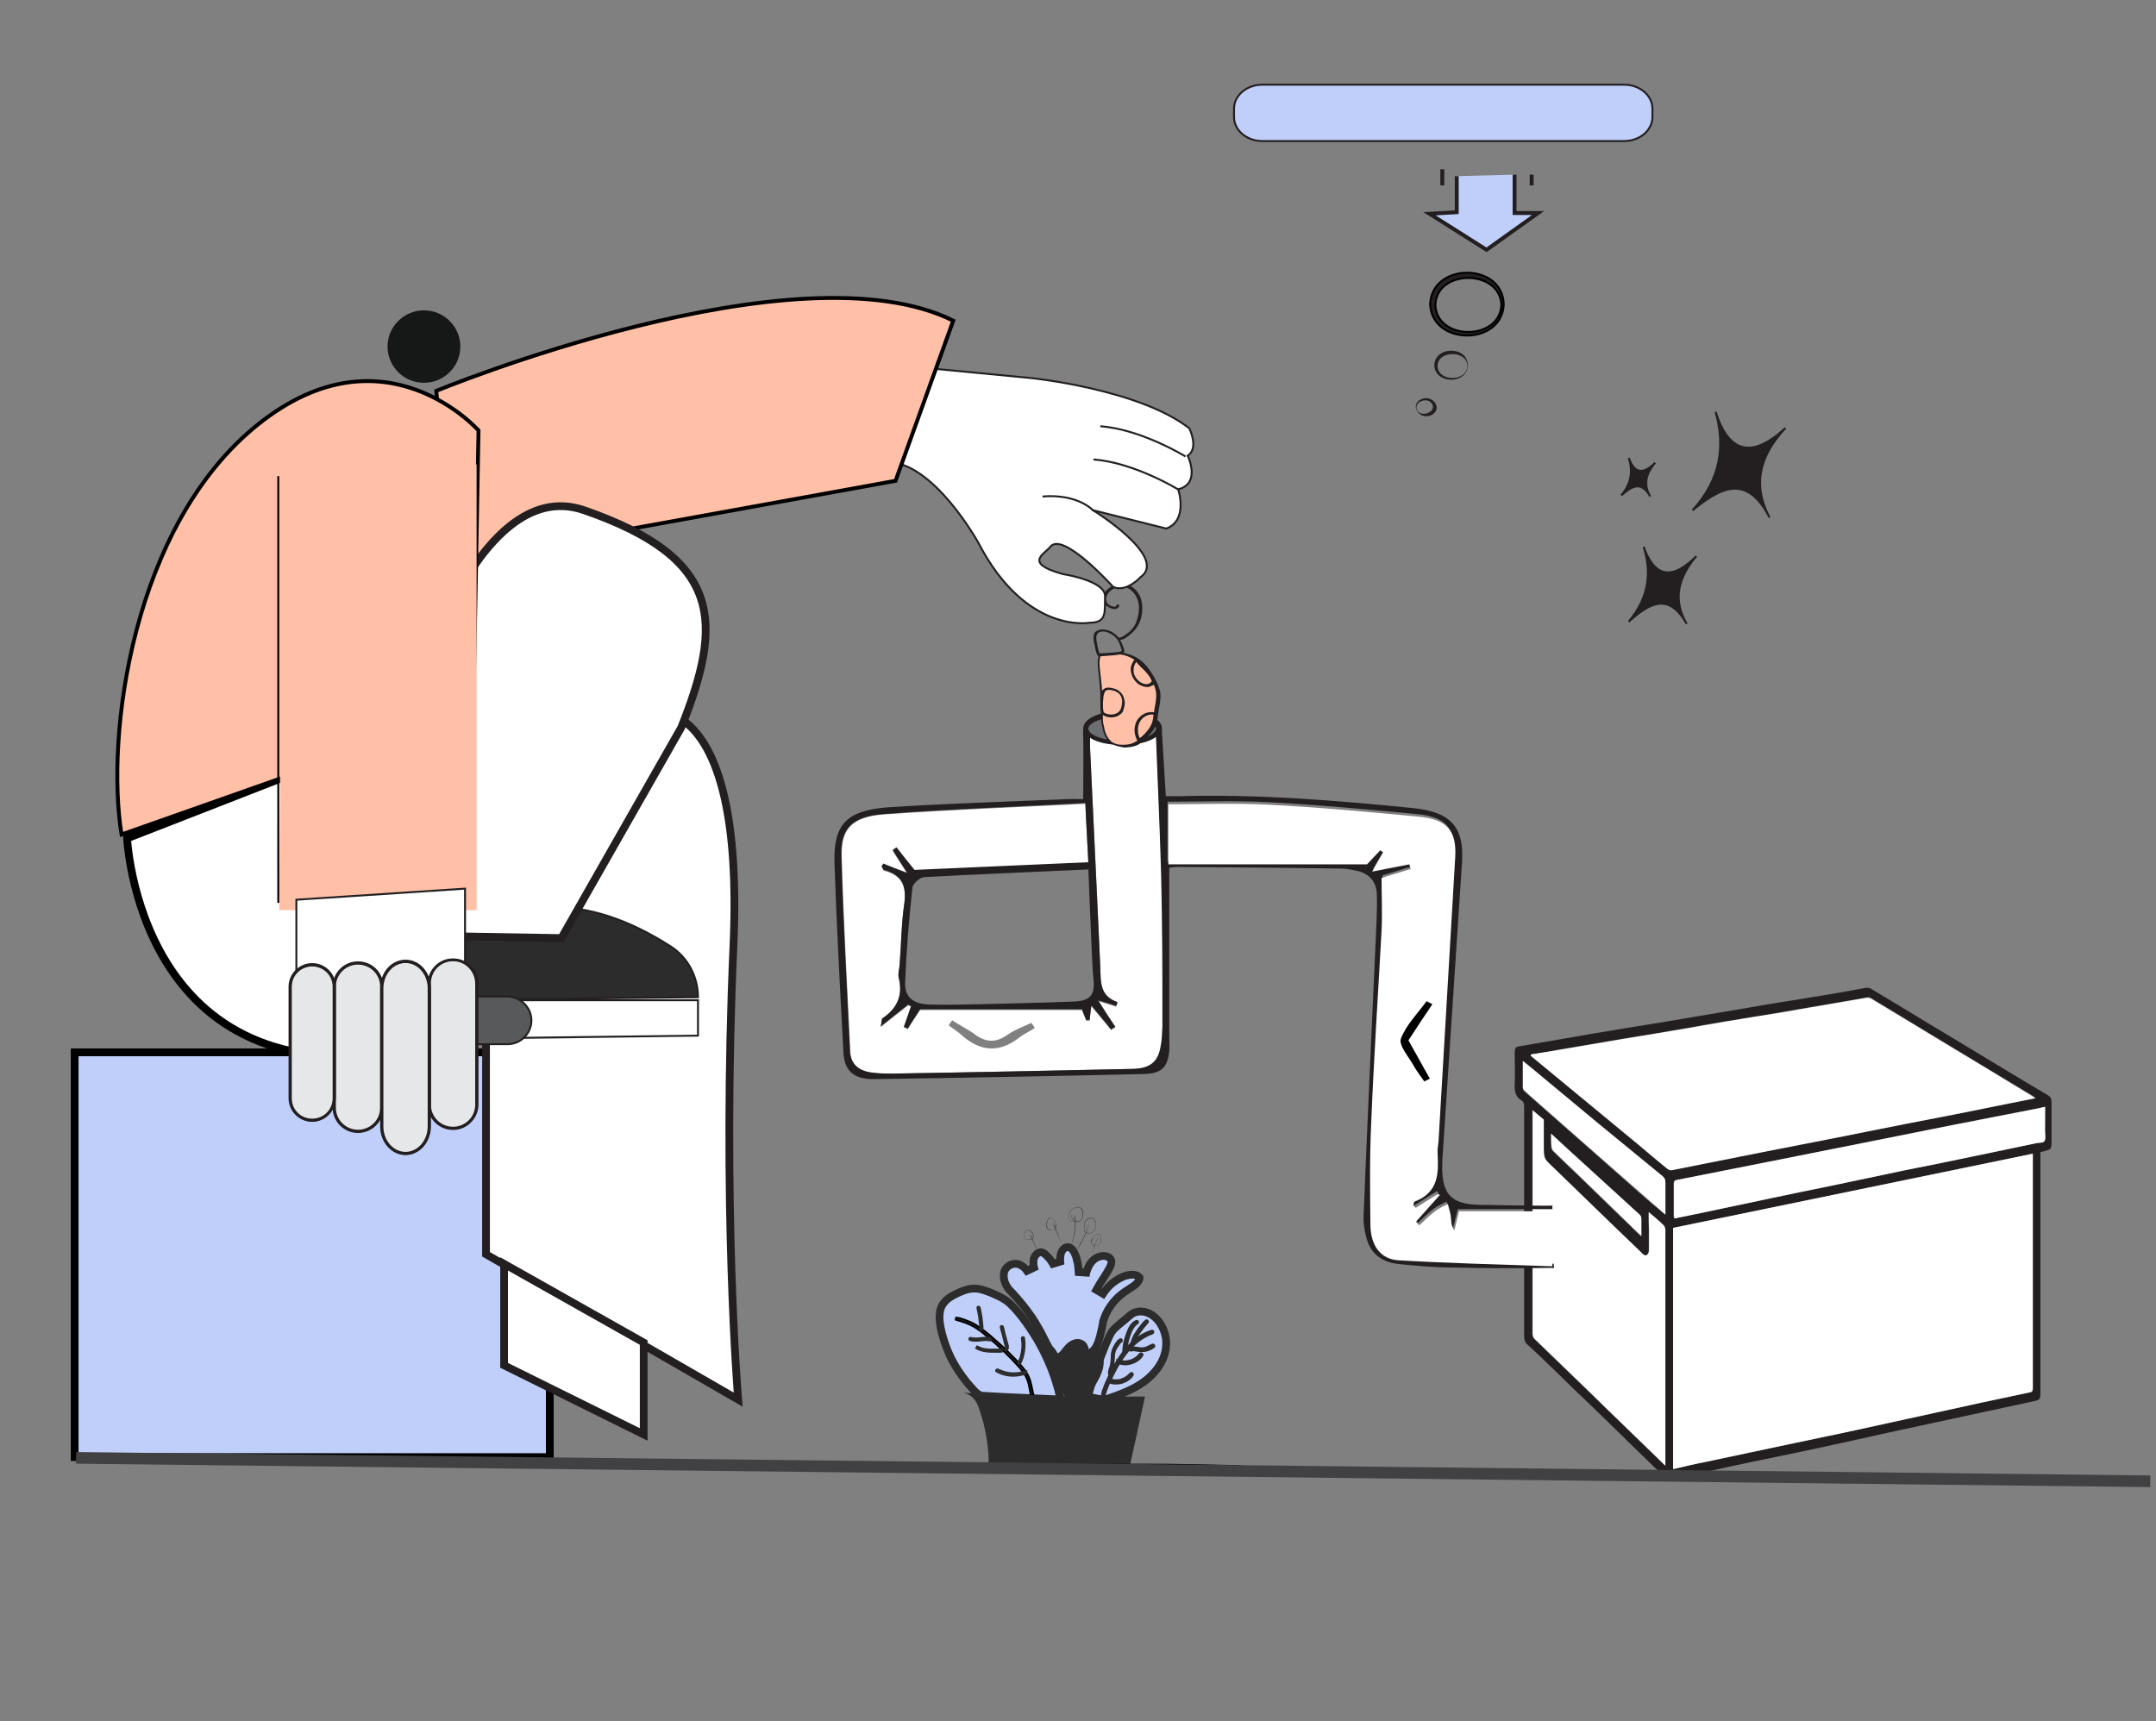 <svg width="278" height="222" viewBox="0 0 278 222" fill="none" xmlns="http://www.w3.org/2000/svg">
<rect x="0" y="0" width="278" height="222" fill="#808080" stroke="none"/>
<path d="M187.837 22.719V27.369L184.326 27.567L191.68 32.217L198.319 27.473H195.293V22.522" fill="#BFCFFA"/>
<path d="M187.837 22.719V27.369L184.326 27.567L191.68 32.217L198.319 27.473H195.293V22.522" stroke="#231F20" stroke-width="0.5" stroke-miterlimit="10"/>
<path d="M197.496 22.522V23.907" stroke="#231F20" stroke-width="0.5" stroke-miterlimit="10"/>
<path d="M185.973 21.829V23.907" stroke="#231F20" stroke-width="0.5" stroke-miterlimit="10"/>
<path d="M209.397 18.194H162.782C160.764 18.194 159.119 16.812 159.119 15.101V14.012C159.119 12.308 160.755 10.919 162.782 10.919H209.406C211.424 10.919 213.068 12.3 213.068 14.012V15.101C213.059 16.812 211.424 18.194 209.397 18.194Z" fill="#BFCFFA" stroke="#231F20" stroke-width="0.25" stroke-miterlimit="10"/>
<path d="M193.894 39.28L193.894 39.28L193.894 39.273C193.87 37.903 193.27 36.873 192.382 36.187C191.497 35.505 190.33 35.169 189.168 35.17C188.005 35.172 186.836 35.511 185.946 36.195C185.053 36.88 184.445 37.909 184.41 39.272L184.41 39.272L184.41 39.281C184.475 40.611 185.09 41.612 185.978 42.279C186.863 42.944 188.017 43.273 189.164 43.274C190.311 43.275 191.463 42.946 192.344 42.282C193.229 41.615 193.837 40.612 193.894 39.28ZM192.201 36.714C192.987 37.285 193.53 38.138 193.592 39.276C193.555 40.453 193.017 41.332 192.227 41.92C191.433 42.512 190.38 42.812 189.323 42.812C188.266 42.813 187.215 42.514 186.425 41.923C185.639 41.335 185.107 40.455 185.078 39.277C185.135 38.133 185.674 37.279 186.458 36.709C187.245 36.135 188.283 35.846 189.327 35.847C190.371 35.848 191.41 36.139 192.201 36.714Z" fill="#231F20" stroke="black" stroke-width="0.25"/>
<path d="M189.268 47.153C189.174 49.561 185.1 49.596 184.943 47.153C184.964 44.594 189.289 44.568 189.268 47.153ZM189.216 47.153C189.132 45.177 185.445 45.159 185.361 47.153C185.351 49.279 189.184 49.297 189.216 47.153Z" fill="#231F20"/>
<path d="M182.738 53.02C181.924 51.732 184.023 50.664 185.016 51.908C185.987 53.284 183.668 54.475 182.738 53.02ZM182.791 53.002C183.47 53.884 185.225 53.028 184.66 52.093C184.013 51.052 182.07 51.943 182.791 53.002Z" fill="#231F20"/>
<g clip-path="url(#clip0_2221_881)">
<path d="M263.094 148.572C263.094 148.792 263.094 148.957 263.094 149.177C263.094 154.288 263.094 159.455 263.094 164.566C263.094 169.567 263.094 174.624 263.094 179.625C263.094 180.45 263.039 180.505 262.431 180.67C258.126 181.604 253.821 182.538 249.46 183.473C245.541 184.297 241.622 185.176 237.647 186.056C233.673 186.935 229.699 187.76 225.669 188.584C222.247 189.298 218.825 190.068 215.458 190.837C215.182 190.892 214.961 190.837 214.685 190.563C212.753 188.639 210.766 186.77 208.834 184.847C207.012 183.088 205.191 181.274 203.314 179.515C201.217 177.482 199.119 175.393 196.966 173.415C196.635 173.14 196.525 172.81 196.525 172.261C196.525 166.38 196.525 160.554 196.525 154.673C196.525 150.716 196.525 146.759 196.525 142.747C196.525 142.362 196.47 142.087 196.194 141.922C195.421 141.482 195.255 140.768 195.31 139.724C195.366 138.405 195.31 137.141 195.31 135.821C195.31 135.162 195.421 134.997 195.918 134.942C199.119 134.392 202.265 133.843 205.467 133.293C208.282 132.799 211.097 132.359 213.857 131.919C217.224 131.37 220.591 130.765 223.958 130.215C227.381 129.611 230.803 129.061 234.225 128.512C236.323 128.182 238.42 127.797 240.518 127.412C240.794 127.357 241.125 127.412 241.346 127.577C245.044 129.776 248.687 132.029 252.385 134.228C256.304 136.591 260.168 138.954 264.087 141.263C264.363 141.427 264.529 141.647 264.529 142.142C264.529 143.901 264.529 145.659 264.529 147.418C264.529 148.078 264.419 148.243 263.922 148.353C263.701 148.462 263.425 148.517 263.094 148.572ZM215.734 189.463C215.955 189.408 216.12 189.408 216.286 189.353C217.445 189.079 218.604 188.804 219.763 188.584C223.738 187.76 227.712 186.88 231.686 186.056C235.108 185.341 238.586 184.572 242.008 183.857C244.602 183.308 247.197 182.703 249.791 182.154C253.765 181.274 257.795 180.395 261.769 179.57C262.1 179.515 262.155 179.351 262.155 178.966C262.155 169.073 262.155 159.18 262.155 149.342C262.155 149.177 262.155 149.012 262.155 148.792C246.645 151.98 231.244 155.168 215.789 158.355C215.734 168.743 215.734 179.076 215.734 189.463ZM197.408 135.986C197.408 136.041 197.408 136.041 197.408 136.096C199.561 137.855 201.713 139.669 203.866 141.427C206.35 143.461 208.834 145.55 211.318 147.583C212.588 148.627 213.802 149.672 215.071 150.716C215.182 150.826 215.403 150.936 215.568 150.881C216.507 150.716 217.39 150.551 218.328 150.331C221.364 149.727 224.4 149.122 227.436 148.517C230.527 147.913 233.618 147.308 236.709 146.704C239.745 146.099 242.781 145.495 245.817 144.89C247.914 144.505 249.957 144.066 252.054 143.681C254.428 143.241 256.801 142.747 259.175 142.252C260.224 142.032 261.327 141.812 262.487 141.592C262.266 141.482 262.211 141.373 262.1 141.318C258.071 138.899 254.041 136.481 250.012 134.008C247.086 132.249 244.161 130.49 241.291 128.732C241.125 128.622 240.959 128.567 240.794 128.622C239.855 128.786 238.862 128.951 237.923 129.116C234.943 129.611 231.962 130.161 228.981 130.655C226.829 131.04 224.731 131.37 222.578 131.699C220.812 131.974 218.99 132.304 217.224 132.634C214.685 133.073 212.146 133.513 209.607 133.898C206.792 134.392 204.032 134.832 201.217 135.327C199.892 135.602 198.678 135.821 197.408 135.986ZM212.588 156.322C212.588 157.146 212.588 157.861 212.588 158.575C212.588 159.455 212.588 160.334 212.588 161.158C212.588 161.818 212.201 162.093 211.815 161.763C211.649 161.598 211.484 161.433 211.318 161.268C207.564 157.641 203.866 154.014 200.113 150.441C199.009 149.397 199.009 149.397 199.009 147.638C199.009 146.594 199.009 145.55 199.009 144.395C198.622 144.066 198.126 143.626 197.574 143.186C197.574 143.461 197.574 143.681 197.574 143.846C197.574 147.803 197.574 151.76 197.574 155.772C197.574 161.158 197.574 166.545 197.574 171.876C197.574 172.261 197.629 172.48 197.85 172.7C200.278 175.064 202.762 177.427 205.191 179.79C207.564 182.099 209.993 184.407 212.367 186.77C213.139 187.485 213.857 188.199 214.685 189.024C214.685 188.694 214.685 188.529 214.685 188.364C214.685 186.715 214.685 185.066 214.685 183.418C214.685 179.845 214.685 176.328 214.685 172.755C214.685 168.084 214.685 163.412 214.685 158.74C214.685 158.52 214.63 158.191 214.519 158.081C213.967 157.476 213.305 156.926 212.588 156.322ZM263.701 142.747C263.425 142.802 263.204 142.856 262.928 142.911C259.175 143.626 255.421 144.395 251.668 145.11C247.804 145.879 243.995 146.649 240.131 147.418C236.102 148.243 232.017 149.012 227.988 149.837C224.014 150.606 220.039 151.43 216.065 152.2C215.844 152.255 215.789 152.365 215.789 152.694C215.789 154.069 215.789 155.388 215.789 156.762C215.789 156.872 215.789 156.981 215.844 157.146C216.672 156.981 217.5 156.817 218.273 156.652C221.64 155.937 225.062 155.223 228.429 154.508C230.913 154.014 233.397 153.519 235.881 152.969C239.083 152.31 242.339 151.595 245.541 150.936C248.687 150.276 251.833 149.617 254.98 149.012C257.519 148.462 260.058 147.968 262.597 147.418C262.928 147.363 263.425 147.418 263.591 147.143C263.756 146.869 263.646 146.264 263.646 145.769C263.701 144.78 263.701 143.791 263.701 142.747ZM214.74 156.652C214.74 155.168 214.74 153.849 214.74 152.585C214.74 152.2 214.63 151.98 214.409 151.815C212.532 150.276 210.656 148.737 208.779 147.198C205.136 144.176 201.548 141.153 197.905 138.185C197.408 137.745 196.911 137.36 196.359 136.921C196.359 138.13 196.359 139.284 196.359 140.383C196.359 140.493 196.47 140.713 196.58 140.768C196.966 141.098 197.298 141.427 197.684 141.757C200.554 144.285 203.425 146.814 206.295 149.342C208.613 151.375 210.932 153.464 213.305 155.497C213.747 155.772 214.243 156.157 214.74 156.652ZM200.002 146.209C200.002 146.814 200.002 147.308 200.002 147.858C200.002 148.078 200.113 148.298 200.223 148.462C201.272 149.507 202.321 150.496 203.369 151.485C205.522 153.574 207.62 155.607 209.772 157.696C210.38 158.246 210.932 158.85 211.594 159.455C211.594 158.685 211.594 157.971 211.594 157.311C211.594 156.981 211.539 156.817 211.318 156.652C208.227 153.849 205.136 150.991 202.045 148.188C201.437 147.528 200.775 146.924 200.002 146.209Z" fill="#231F20"/>
<path d="M215.734 189.463C215.734 179.076 215.734 168.743 215.734 158.355C231.19 155.168 246.645 151.98 262.101 148.792C262.101 149.012 262.101 149.177 262.101 149.342C262.101 159.235 262.101 169.128 262.101 178.966C262.101 179.351 262.046 179.515 261.714 179.57C257.74 180.395 253.711 181.274 249.736 182.154C247.142 182.703 244.548 183.308 241.954 183.857C238.531 184.627 235.109 185.341 231.631 186.056C227.657 186.88 223.683 187.76 219.709 188.584C218.549 188.804 217.39 189.079 216.231 189.353C216.121 189.408 215.955 189.408 215.734 189.463Z" fill="white"/>
<path d="M197.409 135.986C198.678 135.766 199.893 135.602 201.162 135.382C203.977 134.887 206.737 134.447 209.552 133.953C212.091 133.513 214.631 133.128 217.17 132.689C218.936 132.359 220.758 132.084 222.524 131.754C224.677 131.37 226.774 131.04 228.927 130.71C231.908 130.215 234.888 129.666 237.869 129.171C238.807 129.006 239.746 128.841 240.739 128.677C240.905 128.677 241.07 128.731 241.236 128.786C244.162 130.545 247.087 132.304 249.957 134.063C253.987 136.481 258.016 138.899 262.046 141.372C262.156 141.427 262.267 141.482 262.432 141.647C261.273 141.867 260.169 142.087 259.12 142.307C256.747 142.801 254.373 143.241 252 143.736C249.902 144.121 247.86 144.56 245.762 144.945C242.726 145.55 239.691 146.154 236.655 146.759C233.564 147.363 230.472 147.968 227.381 148.572C224.345 149.177 221.31 149.782 218.274 150.386C217.335 150.551 216.452 150.771 215.514 150.936C215.348 150.936 215.183 150.881 215.017 150.771C213.747 149.727 212.478 148.682 211.263 147.638C208.78 145.604 206.296 143.516 203.812 141.482C201.659 139.724 199.506 137.91 197.354 136.151C197.409 136.096 197.409 136.041 197.409 135.986Z" fill="white"/>
<path d="M212.588 156.322C213.305 156.927 213.968 157.476 214.575 158.081C214.685 158.191 214.74 158.52 214.74 158.74C214.74 163.412 214.74 168.084 214.74 172.755C214.74 176.328 214.74 179.845 214.74 183.418C214.74 185.067 214.74 186.715 214.74 188.364C214.74 188.529 214.74 188.749 214.74 189.024C213.912 188.199 213.14 187.485 212.422 186.77C210.049 184.462 207.62 182.154 205.246 179.79C202.818 177.427 200.334 175.064 197.905 172.7C197.684 172.48 197.629 172.261 197.629 171.876C197.629 166.49 197.629 161.104 197.629 155.772C197.629 151.815 197.629 147.858 197.629 143.846C197.629 143.681 197.629 143.461 197.629 143.186C198.181 143.681 198.678 144.066 199.064 144.395C199.064 145.55 199.064 146.594 199.064 147.638C199.064 149.397 199.064 149.397 200.168 150.441C203.922 154.069 207.62 157.696 211.373 161.268C211.539 161.433 211.704 161.598 211.87 161.763C212.256 162.093 212.643 161.818 212.643 161.159C212.643 160.279 212.643 159.4 212.643 158.575C212.588 157.861 212.588 157.091 212.588 156.322Z" fill="white"/>
<path d="M263.701 142.747C263.701 143.791 263.701 144.78 263.701 145.769C263.701 146.209 263.811 146.869 263.645 147.143C263.48 147.418 262.983 147.363 262.652 147.418C260.113 147.968 257.574 148.463 255.034 149.012C251.888 149.672 248.742 150.331 245.596 150.936C242.394 151.595 239.137 152.31 235.936 152.969C233.452 153.464 230.968 153.959 228.484 154.508C225.117 155.223 221.695 155.937 218.328 156.652C217.5 156.817 216.727 156.981 215.899 157.146C215.899 156.981 215.844 156.872 215.844 156.762C215.844 155.388 215.844 154.069 215.844 152.695C215.844 152.42 215.899 152.255 216.12 152.2C220.094 151.43 224.068 150.606 228.043 149.837C232.072 149.012 236.157 148.243 240.186 147.418C244.05 146.649 247.859 145.879 251.723 145.11C255.476 144.395 259.23 143.626 262.983 142.911C263.149 142.857 263.369 142.802 263.701 142.747Z" fill="white"/>
<path d="M214.74 156.652C214.188 156.212 213.747 155.772 213.305 155.388C210.987 153.354 208.669 151.32 206.295 149.232C203.425 146.704 200.554 144.176 197.684 141.647C197.298 141.318 196.911 140.988 196.58 140.658C196.47 140.548 196.359 140.383 196.359 140.273C196.359 139.174 196.359 138.02 196.359 136.811C196.911 137.25 197.408 137.69 197.905 138.075C201.548 141.098 205.136 144.121 208.779 147.088C210.656 148.627 212.532 150.166 214.409 151.705C214.63 151.925 214.74 152.09 214.74 152.475C214.74 153.849 214.74 155.168 214.74 156.652Z" fill="white"/>
<path d="M200.002 146.209C200.775 146.923 201.437 147.528 202.099 148.133C205.191 150.936 208.282 153.794 211.373 156.597C211.594 156.761 211.649 156.981 211.649 157.256C211.649 157.916 211.649 158.63 211.649 159.4C210.986 158.795 210.379 158.19 209.827 157.641C207.674 155.552 205.577 153.519 203.424 151.43C202.375 150.441 201.327 149.397 200.278 148.407C200.168 148.298 200.057 148.023 200.057 147.803C200.002 147.363 200.002 146.814 200.002 146.209Z" fill="white"/>
<path d="M9.627 187.919V135.717H70.891V187.919H9.627Z" fill="#BFCFFA" stroke="black"/>
<path d="M16.382 108.125L50.509 94.822L52.926 135.518C44.14 137.072 37.492 136.145 32.458 133.907C27.342 131.632 23.849 127.983 21.462 124.113C19.072 120.24 17.795 116.152 17.116 113.025C16.777 111.463 16.588 110.145 16.484 109.22C16.432 108.757 16.401 108.393 16.383 108.145C16.383 108.139 16.382 108.132 16.382 108.125Z" fill="white" stroke="black"/>
<path d="M83.369 91.743C83.369 91.743 96.065 88.28 94.575 121.916C93.084 155.552 95.182 180.505 95.182 180.505L62.67 161.763V94.876L83.369 91.743Z" fill="white" stroke="#231F20" stroke-miterlimit="10"/>
<path d="M90 133.563V129H55V134L90 133.563Z" fill="white" stroke="#231F20" stroke-width="0.25" stroke-miterlimit="10"/>
<path d="M90 128.608C90 125.996 88.71 123.472 86.442 122.035C75.68 115.157 65.184 114.722 55 124.516V129L90 128.608Z" fill="#2C2C2C" stroke="#231F20" stroke-width="0.25" stroke-miterlimit="10"/>
<path d="M139.947 103.669C140.057 106.472 140.223 108.836 140.333 111.309C132.826 111.639 125.374 111.968 117.923 112.298C117.15 111.364 116.377 110.374 115.604 109.385C115.439 109.495 115.273 109.605 115.107 109.715C115.659 110.649 116.267 111.529 116.984 112.683C115.77 112.188 114.831 111.858 113.893 111.474C113.838 111.584 113.783 111.694 113.672 111.803C113.783 111.968 113.838 112.243 114.003 112.298C116.432 112.958 116.929 114.442 116.598 116.64C116.211 119.278 116.211 121.916 115.991 124.609C115.935 125.104 115.77 125.654 115.88 126.148C116.432 128.402 115.77 130.105 113.783 131.425C113.672 131.479 113.728 131.699 113.562 132.469C114.997 131.315 116.046 130.49 117.095 129.666C117.205 129.721 117.371 129.776 117.481 129.831C117.15 130.71 116.874 131.644 116.543 132.524C116.708 132.579 116.874 132.634 117.039 132.744C117.536 131.974 117.978 131.26 118.64 130.27C125.43 130.27 132.384 130.27 139.505 130.27C139.615 130.545 139.836 131.095 140.057 131.644C140.223 131.644 140.333 131.644 140.499 131.644C140.554 131.095 140.609 130.6 140.719 129.776C141.658 130.93 142.486 131.864 143.259 132.854C143.424 132.744 143.59 132.634 143.811 132.524C143.093 131.479 142.431 130.435 141.603 129.116C142.541 129.391 143.259 129.611 143.921 129.831C144.031 129.556 144.087 129.336 144.087 129.336C141.823 128.567 141.934 126.753 141.879 124.939C141.492 115.486 140.995 105.978 140.554 96.524C140.499 95.645 140.554 94.82 140.554 93.941C143.369 93.941 146.129 93.941 149.054 93.941C149.275 100.152 149.606 106.527 149.772 112.848C149.938 119.388 149.938 125.928 149.938 132.469C149.938 133.293 149.938 134.118 149.772 134.887C149.441 136.921 148.392 137.8 146.129 137.855C135.807 138.075 125.485 138.295 115.163 138.46C114.335 138.46 113.562 138.46 112.734 138.405C110.857 138.24 109.698 137.36 109.643 135.547C109.256 127.193 108.76 118.784 108.539 110.429C108.428 106.857 109.919 105.373 113.948 105.043C122.449 104.439 131.115 104.109 139.947 103.669ZM122.78 131.589C122.614 131.809 122.449 132.029 122.338 132.249C122.835 132.634 123.387 132.963 123.829 133.348C126.202 135.547 128.686 135.931 131.391 133.843C131.998 133.348 132.771 133.018 133.433 132.579C133.268 132.359 133.157 132.139 132.992 131.919C131.943 132.414 130.839 132.799 129.901 133.458C128.3 134.612 126.92 134.392 125.485 133.238C124.657 132.689 123.718 132.194 122.78 131.589Z" fill="white"/>
<path d="M183.609 139.449C183.112 138.734 182.56 138.02 182.174 137.305C181.567 136.206 180.297 134.832 180.628 133.953C181.291 132.194 182.781 130.71 183.94 129.116C184.216 129.226 184.437 129.391 184.713 129.501C183.664 131.04 182.616 132.634 181.622 134.173C182.56 135.821 183.444 137.47 184.382 139.119C184.106 139.229 183.83 139.339 183.609 139.449Z" fill="black"/>
<path d="M144.638 95.92C147.259 95.92 149.385 95.058 149.385 93.996C149.385 92.934 147.259 92.073 144.638 92.073C142.016 92.073 139.891 92.934 139.891 93.996C139.891 95.058 142.016 95.92 144.638 95.92Z" fill="#6D6E71"/>
<path d="M199.947 155.497C196.856 155.497 193.82 155.442 190.784 155.387C187.472 155.333 186.148 154.233 185.982 151.32C185.927 150.771 185.982 150.166 185.982 149.562C186.81 136.756 187.693 123.95 188.521 111.144C188.797 106.637 187.031 104.713 182.229 104.219C172.293 103.23 162.302 102.405 152.311 102.68C151.649 102.68 150.986 102.68 150.324 102.68C150.158 99.767 149.993 97.129 149.827 94.491C149.827 94.271 149.827 94.106 149.827 93.941V93.886C149.772 92.622 147.619 91.688 144.749 91.688C141.824 91.688 139.671 92.677 139.671 93.941C139.671 93.996 139.671 94.106 139.671 94.161C139.671 94.381 139.616 94.601 139.671 94.876C139.726 97.514 139.671 100.152 139.671 103.065C139.064 103.065 138.291 103.01 137.518 103.065C129.901 103.394 122.228 103.614 114.611 104.109C109.146 104.494 107.435 106.307 107.601 111.364C107.877 119.498 108.318 127.632 108.76 135.766C108.87 138.075 110.085 139.174 112.568 139.174C124.16 139.009 135.807 138.789 147.454 138.514C149.772 138.46 150.545 137.69 150.766 135.547C150.821 134.942 150.766 134.282 150.766 133.623C150.766 126.478 150.766 119.278 150.766 111.913C151.152 111.858 151.483 111.803 151.759 111.803C158.825 111.858 165.945 111.913 173.01 112.023C173.562 112.023 174.114 112.133 174.666 112.243C176.543 112.573 177.482 113.672 177.537 115.376C177.592 117.025 177.482 118.729 177.426 120.377C176.874 132.524 176.322 144.615 175.826 156.761C175.77 157.696 175.936 158.63 176.157 159.51C176.654 161.598 178.089 162.807 180.407 163.027C182.67 163.247 184.989 163.467 187.307 163.467C191.391 163.577 195.531 163.577 199.616 163.522H199.782C200.002 163.522 200.168 163.522 200.389 163.522L200.334 162.972C200.113 162.972 199.892 162.972 199.671 162.972C193.323 162.752 186.81 162.587 180.352 162.203C178.144 162.093 176.874 160.334 176.819 157.751C176.764 153.244 176.709 148.737 176.93 144.23C177.316 136.041 177.868 127.852 178.254 119.663C178.365 117.464 178.254 115.211 178.254 112.903C179.413 112.573 180.738 112.133 182.008 111.748C181.953 111.584 181.897 111.364 181.842 111.144C180.352 111.419 178.861 111.748 177.04 112.078C177.592 111.089 178.034 110.374 178.475 109.605C178.365 109.495 178.199 109.385 178.089 109.33C177.482 109.99 176.819 110.649 176.378 111.144H150.545V103.394C154.795 103.394 159.101 103.23 163.406 103.449C169.864 103.779 176.267 104.384 182.67 104.988C186.424 105.318 187.693 106.802 187.472 110.265C186.755 122.466 186.037 134.722 185.32 146.923C185.264 147.473 185.209 147.968 185.209 148.462C185.375 150.991 185.375 153.409 182.284 154.618C182.173 154.673 182.173 155.003 182.063 155.168C182.173 155.278 182.284 155.333 182.394 155.442C183.333 154.838 184.326 154.233 185.264 153.629C185.375 153.684 185.43 153.739 185.485 153.794C184.437 154.948 183.443 156.102 182.394 157.256C182.56 157.366 182.67 157.531 182.836 157.696C183.498 157.091 184.161 156.432 184.878 155.882C185.375 155.497 185.982 155.278 186.534 154.948C186.644 155.497 186.865 156.102 186.92 156.652C186.976 157.201 186.92 157.751 187.362 158.355C187.583 157.476 187.804 156.597 187.969 155.937H200.168V155.278C200.223 155.497 200.058 155.497 199.947 155.497ZM140.333 93.941C140.388 93.227 142.155 92.402 144.694 92.402C147.233 92.402 148.999 93.227 149.054 93.941V93.996C149.054 94.051 149.054 94.161 148.999 94.216C148.668 94.876 147.012 95.535 144.694 95.535C142.541 95.535 140.94 94.985 140.499 94.381C140.388 94.216 140.333 94.106 140.333 93.941ZM140.333 112.133C140.499 115.816 140.609 119.278 140.775 122.686C140.83 123.895 140.885 125.104 140.996 126.313C141.216 128.292 140.609 129.116 138.346 129.171C134.482 129.336 130.673 129.391 126.81 129.501C124.491 129.556 122.228 129.611 119.91 129.556C117.757 129.501 116.653 128.621 116.708 126.753C116.874 122.631 117.205 118.564 117.647 114.497C117.702 113.947 118.64 113.123 119.192 113.123C126.202 112.738 133.213 112.463 140.333 112.133ZM149.662 134.887C149.33 136.976 148.282 137.8 146.019 137.855C135.697 138.075 125.374 138.295 115.108 138.459C114.28 138.459 113.507 138.46 112.679 138.35C110.802 138.185 109.643 137.305 109.588 135.492C109.201 127.138 108.705 118.729 108.484 110.374C108.373 106.802 109.864 105.318 113.893 104.988C122.504 104.329 131.115 104.054 139.947 103.559C140.057 106.362 140.223 108.726 140.333 111.199C132.826 111.529 125.374 111.858 117.923 112.188C117.15 111.254 116.377 110.265 115.604 109.275C115.439 109.385 115.273 109.495 115.108 109.605C115.66 110.539 116.267 111.419 116.984 112.573C115.77 112.133 114.832 111.748 113.893 111.364C113.838 111.474 113.783 111.584 113.672 111.694C113.783 111.858 113.838 112.133 114.004 112.188C116.432 112.848 116.874 114.387 116.598 116.53C116.212 119.168 116.212 121.806 115.991 124.499C115.936 125.049 115.77 125.599 115.88 126.038C116.432 128.237 115.77 129.996 113.783 131.315C113.672 131.37 113.728 131.589 113.562 132.359C114.997 131.205 116.046 130.38 117.095 129.556C117.205 129.611 117.371 129.666 117.481 129.721C117.15 130.655 116.874 131.534 116.543 132.414C116.708 132.469 116.874 132.524 117.04 132.634C117.536 131.864 117.978 131.15 118.64 130.16H139.505C139.616 130.435 139.836 130.985 140.057 131.534C140.223 131.534 140.333 131.534 140.499 131.534C140.554 130.985 140.609 130.49 140.72 129.666C141.658 130.82 142.486 131.754 143.259 132.744C143.424 132.634 143.59 132.524 143.811 132.414C143.093 131.37 142.431 130.325 141.603 129.006C142.541 129.281 143.259 129.501 143.921 129.721C144.031 129.446 144.087 129.281 144.087 129.226C141.824 128.457 141.934 126.643 141.879 124.829C141.437 115.376 140.996 105.868 140.554 96.414C140.554 95.975 140.554 95.59 140.554 95.15C141.437 95.755 142.983 96.085 144.749 96.085C146.626 96.085 148.171 95.7 149.054 95.04C149.275 100.866 149.551 106.802 149.717 112.738C149.882 119.278 149.882 125.818 149.882 132.359C149.827 133.293 149.827 134.118 149.662 134.887Z" fill="#231F20"/>
<path d="M200.333 156.212H188.134C187.968 156.872 187.747 157.751 187.527 158.685C187.085 158.081 187.14 157.476 187.085 156.982C187.03 156.432 186.809 155.827 186.699 155.278C186.147 155.553 185.54 155.827 185.043 156.212C184.325 156.762 183.663 157.421 183 158.026C182.835 157.861 182.724 157.751 182.559 157.586C183.608 156.432 184.601 155.278 185.65 154.124C185.595 154.069 185.484 154.014 185.429 153.959C184.491 154.563 183.497 155.168 182.559 155.772C182.448 155.662 182.338 155.608 182.228 155.498C182.283 155.278 182.283 155.003 182.448 154.948C185.54 153.739 185.484 151.266 185.374 148.792C185.319 148.298 185.429 147.748 185.484 147.253C186.202 135.052 186.92 122.796 187.637 110.595C187.858 107.132 186.588 105.648 182.835 105.318C176.432 104.714 169.974 104.109 163.515 103.779C159.21 103.56 154.849 103.724 150.654 103.724V111.474H176.266C176.708 110.979 177.37 110.32 177.977 109.66C178.143 109.77 178.253 109.88 178.364 109.935C177.922 110.704 177.481 111.419 176.929 112.408C178.695 112.078 180.241 111.749 181.731 111.474C181.786 111.694 181.841 111.859 181.896 112.078C180.627 112.463 179.302 112.848 178.143 113.233C178.143 115.541 178.253 117.739 178.143 119.993C177.701 128.182 177.149 136.371 176.818 144.56C176.597 149.067 176.653 153.574 176.708 158.081C176.763 160.664 178.033 162.368 180.241 162.533C186.809 162.917 193.378 163.082 199.836 163.302C199.946 163.302 200.057 163.302 200.167 163.302C200.167 163.082 200.167 162.917 200.167 162.752C199.946 162.148 199.781 161.104 199.781 159.785C199.781 157.861 200.112 156.652 200.333 156.212ZM180.627 133.953C181.289 132.194 182.78 130.71 183.939 129.116C184.215 129.226 184.436 129.391 184.712 129.501C183.663 131.04 182.614 132.634 181.62 134.173C182.559 135.822 183.442 137.47 184.38 139.119C184.16 139.229 183.884 139.394 183.663 139.504C183.166 138.789 182.614 138.075 182.228 137.36C181.565 136.206 180.351 134.832 180.627 133.953Z" fill="white"/>
<path d="M142.375 84.323C142.596 84.323 142.762 84.323 142.982 84.323C143.038 84.323 143.038 84.323 143.093 84.378C143.755 84.268 144.362 84.213 145.025 84.378C145.687 84.543 146.35 84.873 146.846 85.257C147.398 85.752 147.895 86.302 148.281 86.906C148.502 87.236 148.668 87.566 148.833 87.895C148.999 88.225 149.165 88.61 149.275 88.995C149.441 89.764 149.275 90.534 149.165 91.303C149.109 91.688 149.054 92.073 148.999 92.457C148.944 92.842 148.889 93.172 148.723 93.501C148.447 94.161 147.95 94.656 147.453 95.15C147.178 95.425 146.902 95.645 146.57 95.81C146.239 95.975 145.853 96.085 145.466 96.14C144.749 96.195 143.921 96.195 143.369 95.755C142.762 95.315 142.486 94.601 142.375 93.941C142.375 93.831 142.32 93.666 142.32 93.556C142.265 93.556 142.265 93.501 142.265 93.447C142.154 92.787 142.21 92.127 142.154 91.413C142.154 90.754 142.099 90.094 142.099 89.434C142.044 88.775 141.989 88.115 141.934 87.456C141.878 86.796 141.713 86.192 141.713 85.532C141.713 85.367 141.713 85.202 141.768 85.037C141.768 84.873 141.823 84.653 141.989 84.598C141.989 84.378 142.21 84.323 142.375 84.323Z" fill="#FFC0A7"/>
<path d="M143.205 95.81C142.653 95.37 142.322 94.766 142.156 93.886C142.156 93.776 142.101 93.666 142.101 93.556C142.101 93.501 142.046 93.391 142.046 93.337C141.935 92.787 141.935 92.292 141.935 91.798C141.935 91.633 141.935 91.523 141.935 91.358C141.935 90.698 141.88 90.039 141.88 89.379C141.825 88.72 141.77 88.06 141.714 87.401C141.714 87.236 141.659 87.071 141.659 86.906C141.604 86.466 141.549 85.972 141.549 85.477C141.549 85.257 141.549 85.092 141.604 84.927C141.604 84.763 141.659 84.488 141.88 84.378C142.046 84.268 142.266 84.268 142.432 84.268H142.487C142.708 84.268 142.929 84.268 143.15 84.268C143.205 84.268 143.205 84.268 143.26 84.268C143.978 84.158 144.64 84.158 145.192 84.268C145.854 84.433 146.517 84.708 147.124 85.202C147.676 85.642 148.117 86.192 148.559 86.906C148.78 87.236 148.945 87.566 149.111 87.895C149.332 88.335 149.442 88.665 149.553 89.05C149.718 89.764 149.608 90.424 149.497 91.083L149.442 91.358C149.387 91.743 149.332 92.127 149.277 92.512C149.221 92.842 149.166 93.227 149.001 93.611C148.725 94.271 148.173 94.82 147.676 95.315C147.455 95.535 147.124 95.81 146.793 96.03C146.461 96.195 146.075 96.304 145.633 96.359C145.468 96.359 145.247 96.414 145.026 96.414C144.309 96.304 143.702 96.195 143.205 95.81ZM143.15 84.488H143.094L143.039 84.433C142.818 84.433 142.653 84.433 142.432 84.433H142.377C142.211 84.433 142.101 84.433 141.99 84.543C141.88 84.598 141.88 84.708 141.825 84.927C141.825 85.092 141.77 85.257 141.77 85.422C141.77 85.862 141.825 86.356 141.88 86.796C141.88 86.961 141.935 87.126 141.935 87.291C141.99 87.95 142.101 88.61 142.101 89.324C142.156 89.984 142.156 90.644 142.156 91.358C142.156 91.523 142.156 91.633 142.156 91.798C142.156 92.292 142.156 92.842 142.266 93.391C142.266 93.391 142.377 93.721 142.377 93.886C142.542 94.711 142.874 95.26 143.315 95.645C143.867 96.085 144.695 96.085 145.302 96.03C145.744 95.975 146.075 95.865 146.351 95.7C146.682 95.535 146.958 95.26 147.179 95.04C147.676 94.601 148.173 94.051 148.449 93.447C148.614 93.117 148.669 92.787 148.725 92.402C148.78 92.017 148.835 91.633 148.89 91.248L148.945 90.973C149.056 90.314 149.166 89.654 149.001 88.995C148.945 88.665 148.78 88.335 148.614 87.895C148.449 87.566 148.283 87.236 148.062 86.961C147.621 86.302 147.179 85.752 146.682 85.367C146.13 84.927 145.523 84.653 144.916 84.488C144.64 84.433 144.364 84.378 144.088 84.378C143.812 84.378 143.481 84.433 143.15 84.488Z" fill="#231F20"/>
<path d="M146.792 88.225C147.123 88.445 147.565 88.61 147.951 88.61C148.227 88.61 149 88.28 148.944 88.115C148.889 87.84 148.834 87.566 148.668 87.291C148.172 86.411 147.233 85.807 146.626 84.982C146.571 84.873 146.405 84.927 146.35 84.982C146.074 85.312 145.853 85.752 145.798 86.137C145.743 86.906 146.129 87.731 146.792 88.225ZM146.516 85.367C146.847 85.807 147.289 86.192 147.675 86.576C148.006 86.961 148.337 87.346 148.503 87.785C148.503 87.785 148.503 87.785 148.503 87.84C148.392 88.115 148.006 88.28 147.675 88.225C147.344 88.17 147.013 88.005 146.792 87.785C146.571 87.566 146.35 87.291 146.24 86.961C146.074 86.411 146.185 85.807 146.516 85.367Z" fill="#231F20"/>
<path d="M141.879 90.918C141.879 91.303 141.934 91.743 142.045 92.127C142.1 92.237 142.155 92.237 142.265 92.237C142.872 92.622 143.7 92.622 144.308 92.237C144.473 92.127 144.584 92.018 144.694 91.908C144.804 91.743 144.86 91.578 144.915 91.358C145.025 90.973 145.08 90.589 144.97 90.204C144.915 89.874 144.749 89.544 144.473 89.269C144.197 88.995 143.866 88.83 143.535 88.775C143.148 88.665 142.707 88.61 142.376 88.83C142.044 89.05 141.934 89.379 141.879 89.764C141.879 90.094 141.879 90.479 141.879 90.918ZM142.32 89.654C142.376 89.379 142.486 89.05 142.762 88.995C142.928 88.94 143.093 88.995 143.259 88.995C143.424 89.05 143.59 89.05 143.7 89.105C143.976 89.215 144.252 89.379 144.418 89.599C144.584 89.819 144.694 90.149 144.694 90.424C144.694 90.754 144.639 91.083 144.528 91.413C144.418 91.688 144.197 91.908 143.921 92.018C143.424 92.237 142.817 92.183 142.376 91.908C142.376 91.908 142.32 91.908 142.32 91.853C142.21 91.523 142.21 91.138 142.21 90.754C142.21 90.534 142.21 90.369 142.265 90.149C142.265 90.039 142.265 89.819 142.32 89.654Z" fill="#231F20"/>
<path d="M140.996 82.124C140.996 82.509 141.051 82.894 141.162 83.279C141.217 83.663 141.327 84.103 141.493 84.488C141.493 84.488 141.493 84.488 141.548 84.543C141.603 84.598 141.658 84.653 141.714 84.653C142.21 84.598 142.707 84.598 143.204 84.543C143.701 84.488 144.198 84.488 144.639 84.323C144.75 84.268 144.86 84.268 144.915 84.213C144.97 84.158 144.97 84.048 144.97 83.938C144.97 83.773 144.86 83.553 144.805 83.388C144.694 83.004 144.529 82.674 144.308 82.344C143.922 81.795 143.314 81.355 142.652 81.245C142.266 81.135 141.824 81.135 141.493 81.355C141.217 81.41 140.996 81.74 140.996 82.124ZM141.382 82.014C141.438 81.74 141.658 81.52 141.934 81.465C142.266 81.41 142.597 81.465 142.873 81.575C143.425 81.795 143.922 82.179 144.198 82.674C144.363 83.004 144.474 83.334 144.584 83.663C144.584 83.773 144.639 83.828 144.639 83.938C144.639 83.938 144.639 83.938 144.639 83.993C144.639 83.993 144.639 83.993 144.584 83.993C144.418 84.048 144.198 84.103 144.032 84.103C143.646 84.158 143.259 84.158 142.818 84.213C142.486 84.213 142.1 84.268 141.769 84.268C141.603 83.883 141.548 83.499 141.493 83.169C141.438 83.004 141.438 82.784 141.382 82.619C141.382 82.344 141.327 82.179 141.382 82.014Z" fill="#231F20"/>
<path d="M144.253 82.234C144.529 82.234 144.75 82.124 144.971 81.96C145.137 81.85 145.357 81.685 145.523 81.575C145.854 81.3 146.13 80.97 146.351 80.586C146.572 80.146 146.682 79.706 146.793 79.212C146.848 78.717 146.903 78.222 146.793 77.728C146.627 76.903 146.075 76.079 145.192 75.749C144.75 75.584 144.309 75.639 143.867 75.804C143.425 75.969 143.039 76.244 142.818 76.628C142.708 76.848 142.597 77.068 142.597 77.288C142.597 77.508 142.708 77.728 142.873 77.892C143.039 78.057 143.26 78.167 143.481 78.222C143.646 78.277 143.922 78.277 143.977 78.057C143.977 77.948 144.143 77.948 144.198 77.948C144.309 78.002 144.309 78.057 144.309 78.167C144.253 78.387 143.977 78.552 143.757 78.552C143.481 78.552 143.205 78.442 142.984 78.332C142.487 78.057 142.156 77.618 142.211 77.068C142.266 76.573 142.597 76.134 143.039 75.804C143.481 75.474 144.033 75.254 144.585 75.254C145.689 75.254 146.627 76.024 147.013 76.958C147.234 77.453 147.289 78.002 147.289 78.552C147.289 79.102 147.179 79.706 146.958 80.201C146.793 80.641 146.517 81.08 146.13 81.465C145.965 81.63 145.744 81.795 145.578 81.96C145.357 82.124 145.137 82.289 144.916 82.399C144.75 82.454 144.64 82.509 144.474 82.509C144.364 82.509 144.309 82.454 144.253 82.399C144.088 82.344 144.143 82.234 144.253 82.234Z" fill="#231F20"/>
<path d="M149.055 91.908C149.055 92.237 149 92.567 148.945 92.897C148.89 93.227 148.835 93.556 148.724 93.831C148.503 94.326 148.172 94.766 147.675 95.095C147.399 95.26 147.123 95.425 146.847 95.535C146.737 95.59 146.682 95.535 146.627 95.48C146.295 94.82 146.185 94.106 146.406 93.392C146.571 92.787 147.068 92.237 147.731 91.963C148.062 91.853 148.448 91.798 148.835 91.853C148.945 91.853 149 91.963 149 92.017C149 92.073 148.89 92.182 148.835 92.182C148.227 92.073 147.675 92.292 147.289 92.677C146.847 93.117 146.682 93.721 146.737 94.271C146.737 94.656 146.847 94.985 147.013 95.315C146.958 95.315 146.847 95.26 146.792 95.26C147.289 95.095 147.731 94.82 148.062 94.436C148.227 94.271 148.393 94.051 148.448 93.831C148.559 93.556 148.614 93.282 148.669 93.007C148.724 92.677 148.779 92.292 148.779 91.963C148.779 91.853 148.89 91.798 148.945 91.798C149 91.743 149.055 91.853 149.055 91.908Z" fill="#231F20"/>
<path d="M119.248 47.444L132.992 48.763C132.992 48.763 146.902 50.192 153.361 55.249C153.361 55.249 154.63 57.832 153.14 58.766C153.14 58.766 154.906 62.339 151.925 63.108C151.925 63.108 153.25 67.12 150.38 68.165L140.941 65.801C140.941 65.801 150.711 71.847 147.068 74.43C147.068 74.43 145.246 76.464 143.535 75.694C143.535 75.694 137.022 68.439 135.421 70.528C134.704 71.462 131.889 72.616 137.077 74.045C137.077 74.045 142.542 74.87 142.487 76.903C142.431 78.937 142.763 80.311 140.499 80.311C140.499 80.311 132.33 81.85 126.203 70.088C126.203 70.088 120.297 59.316 114.17 59.591L119.248 47.444Z" fill="white" stroke="#231F20" stroke-width="0.25" stroke-miterlimit="10"/>
<path d="M49.754 131.59H65.43" stroke="#231F20" stroke-width="0.25" stroke-miterlimit="10"/>
<path d="M68.521 131.59C68.521 133.293 67.141 134.667 65.43 134.667H49.753C48.042 134.667 46.662 133.293 46.662 131.59C46.662 129.886 48.042 128.512 49.753 128.512H65.43C67.141 128.567 68.521 129.941 68.521 131.59Z" fill="#58595B" stroke="#231F20" stroke-width="0.25" stroke-miterlimit="10"/>
<path d="M54.664 49.368C57.256 49.368 59.356 47.276 59.356 44.696C59.356 42.116 57.256 40.025 54.664 40.025C52.073 40.025 49.973 42.116 49.973 44.696C49.973 47.276 52.073 49.368 54.664 49.368Z" fill="#161717"/>
<path d="M56.256 50.408C56.344 50.373 56.464 50.325 56.615 50.264C56.963 50.125 57.476 49.922 58.136 49.667C59.456 49.158 61.366 48.441 63.721 47.614C68.433 45.959 74.924 43.861 82.049 42.088C89.175 40.314 96.927 38.866 104.16 38.509C111.304 38.157 117.913 38.87 122.911 41.357L115.473 62.008L58.311 72.377L56.256 50.408Z" fill="#FFC0A7" stroke="black" stroke-width="0.5"/>
<path d="M52.679 91.963C52.679 91.963 61.069 60.91 75.31 65.801C93.25 72.012 93.25 80.256 87.84 93.831L72.385 120.982L45.779 120.542L52.679 91.963Z" fill="white" stroke="#231F20" stroke-miterlimit="10"/>
<path d="M15.672 107.622C14.634 101.22 14.977 91.308 17.579 81.364C20.222 71.265 25.183 61.169 33.349 54.675C41.502 48.191 48.6 48.436 53.655 50.276C56.191 51.199 58.22 52.527 59.617 53.625C60.315 54.173 60.853 54.664 61.217 55.017C61.398 55.193 61.536 55.334 61.628 55.431C61.656 55.461 61.68 55.487 61.7 55.508L61.042 91.62L15.672 107.622Z" fill="#FFC0A7" stroke="black" stroke-width="0.5"/>
<path d="M36.339 63.195L36.008 117.386H61.454V59.897L36.339 63.195Z" fill="#FFC0A7"/>
<path d="M65 163V176.086L83 185V173.147L65 163Z" fill="white" stroke="#231F20" stroke-miterlimit="10"/>
<path d="M38.215 116.035V128.402H59.963V114.606L38.215 116.035Z" fill="white" stroke="#231F20" stroke-width="0.25" stroke-miterlimit="10"/>
<path d="M46.164 127.248V142.911" stroke="#231F20" stroke-width="0.25" stroke-miterlimit="10"/>
<path d="M46.22 127.248H46.109V142.856H46.22V127.248Z" fill="#E6E7E8" stroke="#231F20" stroke-width="0.25" stroke-miterlimit="10"/>
<path d="M46.163 145.934C44.452 145.934 43.072 144.56 43.072 142.856V127.247C43.072 125.544 44.452 124.17 46.163 124.17C47.874 124.17 49.255 125.544 49.255 127.247V142.856C49.199 144.56 47.819 145.934 46.163 145.934Z" fill="#E6E7E8" stroke="#231F20" stroke-width="0.25" stroke-miterlimit="10"/>
<path d="M46.164 145.989C44.453 145.989 43.018 144.615 43.018 142.856V127.248C43.018 125.544 44.398 124.115 46.164 124.115C47.93 124.115 49.31 125.489 49.31 127.248V142.856C49.31 144.615 47.875 145.989 46.164 145.989ZM46.164 124.28C44.508 124.28 43.183 125.599 43.183 127.248V142.856C43.183 144.505 44.508 145.824 46.164 145.824C47.82 145.824 49.145 144.505 49.145 142.856V127.248C49.145 125.599 47.82 124.28 46.164 124.28Z" fill="#E6E7E8" stroke="#231F20" stroke-width="0.25" stroke-miterlimit="10"/>
<path d="M58.418 126.863V142.472" stroke="#231F20" stroke-width="0.25" stroke-miterlimit="10"/>
<path d="M58.474 126.863H58.363V142.472H58.474V126.863Z" fill="#E6E7E8" stroke="#231F20" stroke-width="0.25" stroke-miterlimit="10"/>
<path d="M58.417 145.549C56.706 145.549 55.326 144.175 55.326 142.472V126.863C55.326 125.159 56.706 123.785 58.417 123.785C60.128 123.785 61.508 125.159 61.508 126.863V142.472C61.508 144.175 60.128 145.549 58.417 145.549Z" fill="#E6E7E8" stroke="#231F20" stroke-width="0.25" stroke-miterlimit="10"/>
<path d="M58.418 145.604C56.707 145.604 55.272 144.23 55.272 142.472V126.863C55.272 125.159 56.651 123.73 58.418 123.73C60.129 123.73 61.564 125.104 61.564 126.863V142.472C61.564 144.175 60.129 145.604 58.418 145.604ZM58.418 123.84C56.762 123.84 55.437 125.159 55.437 126.808V142.472C55.437 144.12 56.762 145.44 58.418 145.44C60.074 145.44 61.398 144.12 61.398 142.472V126.863C61.398 125.214 60.074 123.84 58.418 123.84Z" fill="#E6E7E8" stroke="#231F20" stroke-width="0.25" stroke-miterlimit="10"/>
<path d="M52.291 127.522V145.33" stroke="#231F20" stroke-width="0.25" stroke-miterlimit="10"/>
<path d="M52.347 127.522H52.236V145.33H52.347V127.522Z" fill="#E6E7E8" stroke="#231F20" stroke-width="0.25" stroke-miterlimit="10"/>
<path d="M52.29 148.792C50.579 148.792 49.199 147.253 49.199 145.33V127.522C49.199 125.599 50.579 124.06 52.29 124.06C54.002 124.06 55.381 125.599 55.381 127.522V145.33C55.381 147.253 54.002 148.792 52.29 148.792Z" fill="#E6E7E8" stroke="#231F20" stroke-width="0.25" stroke-miterlimit="10"/>
<path d="M52.291 148.847C50.58 148.847 49.145 147.253 49.145 145.275V127.467C49.145 125.489 50.525 123.895 52.291 123.895C54.057 123.895 55.437 125.489 55.437 127.467V145.275C55.437 147.253 54.002 148.847 52.291 148.847ZM52.291 124.06C50.635 124.06 49.31 125.599 49.31 127.467V145.275C49.31 147.144 50.635 148.682 52.291 148.682C53.947 148.682 55.272 147.144 55.272 145.275V127.467C55.272 125.599 53.947 124.06 52.291 124.06Z" fill="#E6E7E8" stroke="#231F20" stroke-width="0.25" stroke-miterlimit="10"/>
<path d="M40.258 127.248V141.702" stroke="#231F20" stroke-width="0.25" stroke-miterlimit="10"/>
<path d="M40.313 127.248H40.203V141.647H40.313V127.248Z" fill="#E6E7E8" stroke="#231F20" stroke-width="0.25" stroke-miterlimit="10"/>
<path d="M40.258 144.505C38.713 144.505 37.443 143.241 37.443 141.702V127.303C37.443 125.764 38.713 124.5 40.258 124.5C41.804 124.5 43.074 125.764 43.074 127.303V141.702C43.074 143.241 41.804 144.505 40.258 144.505Z" fill="#E6E7E8" stroke="#231F20" stroke-width="0.25" stroke-miterlimit="10"/>
<path d="M40.258 144.56C38.657 144.56 37.332 143.241 37.332 141.647V127.248C37.332 125.654 38.657 124.335 40.258 124.335C41.858 124.335 43.183 125.654 43.183 127.248V141.647C43.128 143.241 41.858 144.56 40.258 144.56ZM40.258 124.5C38.712 124.5 37.498 125.709 37.498 127.248V141.647C37.498 143.186 38.712 144.395 40.258 144.395C41.803 144.395 43.017 143.186 43.017 141.647V127.248C43.017 125.709 41.803 124.5 40.258 124.5Z" fill="#E6E7E8" stroke="#231F20" stroke-width="0.25" stroke-miterlimit="10"/>
<path d="M152.863 58.876C152.863 58.876 147.178 55.359 141.879 54.974L152.863 58.876Z" fill="white"/>
<path d="M152.863 58.876C152.863 58.876 147.178 55.359 141.879 54.974" stroke="#231F20" stroke-width="0.25" stroke-miterlimit="10"/>
<path d="M151.981 63.163C151.981 63.163 146.295 59.646 140.996 59.261L151.981 63.163Z" fill="white"/>
<path d="M151.981 63.163C151.981 63.163 146.295 59.646 140.996 59.261" stroke="#231F20" stroke-width="0.25" stroke-miterlimit="10"/>
<path d="M134.428 64.042C134.428 64.042 138.568 63.493 141.052 65.911L134.428 64.042Z" fill="white"/>
<path d="M134.428 64.042C134.428 64.042 138.568 63.493 141.052 65.911" stroke="#231F20" stroke-width="0.25" stroke-miterlimit="10"/>
<line x1="35.883" y1="116.445" x2="35.883" y2="61.405" stroke="black" stroke-width="0.25"/>
<path d="M143.333 171.806L143.333 171.806L143.335 171.802C143.538 171.505 143.801 171.244 144.11 170.978C144.258 170.852 144.411 170.728 144.571 170.599L144.593 170.581C144.758 170.448 144.93 170.309 145.098 170.163C145.206 170.073 145.305 169.986 145.399 169.904C145.636 169.697 145.841 169.518 146.083 169.378C146.663 169.069 147.423 169.063 148.052 169.342L148.059 169.345L148.066 169.348C148.706 169.608 149.274 170.142 149.65 170.769L149.65 170.769L149.656 170.778C150.215 171.666 150.466 172.729 150.341 173.76L150.34 173.76L150.339 173.77C150.162 175.546 148.983 177.141 147.458 178.237C145.962 179.312 144.198 179.933 142.355 180.54L140.306 180.147C140.366 179.834 140.476 179.397 140.631 178.865C140.867 178.053 141.188 177.079 141.533 176.109C141.878 175.139 142.245 174.179 142.572 173.396C142.906 172.595 143.178 172.028 143.333 171.806Z" fill="#BFCFFA" stroke="#2C2C2C"/>
<path d="M136.046 177.872C136.322 178.722 136.559 179.59 136.759 180.478C136.666 180.474 136.568 180.471 136.465 180.471C136.005 180.471 135.543 180.444 135.063 180.416L135.063 180.416L135.058 180.415C134.763 180.401 134.461 180.387 134.159 180.373L134.157 180.373C133.856 180.359 133.555 180.345 133.261 180.331L133.259 180.331L131.324 180.247L131.323 180.247L129.474 180.163L127.967 180.079C127.791 180.065 127.624 180.058 127.467 180.051L127.463 180.051C127.301 180.044 127.149 180.037 126.992 180.024L126.971 180.022H126.95H126.95H126.949H126.949H126.948H126.948H126.947H126.947H126.946H126.946H126.946H126.945H126.945H126.944H126.944H126.943H126.943H126.942H126.942H126.941H126.941H126.94H126.94H126.939H126.939H126.938H126.938H126.937H126.937H126.936H126.936H126.935H126.935H126.934H126.934H126.934H126.933H126.933H126.932H126.932H126.931H126.931H126.93H126.93H126.929H126.929H126.928H126.928H126.927H126.927H126.926H126.926H126.926H126.925H126.925H126.924H126.924H126.923H126.923H126.922H126.922H126.921H126.921H126.921H126.92H126.92H126.919H126.919H126.918H126.918H126.917H126.917H126.916H126.916H126.915H126.915H126.915H126.914H126.914H126.913H126.913H126.912H126.912H126.911H126.911H126.911H126.91H126.91H126.909H126.909H126.908H126.908H126.907H126.907H126.907H126.906H126.906H126.905H126.905H126.904H126.904H126.903H126.903H126.903H126.902H126.902H126.901H126.901H126.9H126.9H126.899H126.899H126.899H126.898H126.898H126.897H126.897H126.896H126.896H126.896H126.895H126.895H126.894H126.894H126.893H126.893H126.893H126.892H126.892H126.891H126.891H126.89H126.89H126.889H126.889H126.889H126.888H126.888H126.887H126.887H126.886H126.886H126.886H126.885H126.885H126.884H126.884H126.884H126.883H126.883H126.882H126.882H126.881H126.881H126.881H126.88H126.88H126.879H126.879H126.878H126.878H126.878H126.877H126.877H126.876H126.876H126.875H126.875H126.875H126.874H126.874H126.873H126.873H126.873H126.872H126.872H126.871H126.871H126.87H126.87H126.87H126.869H126.869H126.868H126.868H126.867H126.867H126.867H126.866H126.866H126.865H126.865H126.865H126.864H126.864H126.863H126.863H126.862H126.862H126.862H126.861H126.861H126.86H126.86H126.86H126.859H126.859H126.858H126.858H126.858H126.857H126.857H126.856H126.856H126.855H126.855H126.855H126.854H126.854H126.853H126.853H126.853H126.852H126.852H126.851H126.851H126.85H126.85H126.85H126.849H126.849H126.848H126.848H126.848H126.847H126.847H126.846H126.846H126.846H126.845H126.845H126.844H126.844H126.843H126.843H126.843H126.842H126.842H126.841H126.841H126.841H126.84H126.84H126.839H126.839H126.839H126.838H126.838H126.837H126.837H126.837H126.836H126.836H126.835H126.835H126.834H126.834H126.834H126.833H126.833H126.832H126.832H126.832H126.831H126.831H126.83H126.83H126.83H126.829H126.829H126.828H126.828H126.827H126.827H126.827H126.826H126.826H126.825H126.825H126.825H126.824H126.824H126.823H126.823H126.822H126.822H126.822H126.821H126.821H126.82H126.82H126.82H126.819H126.819H126.818H126.818H126.818H126.817H126.817H126.816H126.816H126.815H126.815H126.815H126.814H126.814H126.813H126.813H126.813H126.812H126.812H126.811H126.811H126.81H126.81H126.81H126.809H126.809H126.808H126.808H126.808H126.807H126.807H126.806H126.806H126.805H126.805H126.805H126.804H126.804H126.803H126.803H126.803H126.802H126.802H126.801H126.801H126.8H126.8H126.8H126.799H126.799H126.798H126.798H126.797H126.797H126.797H126.796H126.796H126.795H126.795H126.794H126.794H126.794H126.793H126.793H126.792H126.792H126.792H126.791H126.791H126.79H126.79H126.789H126.789H126.789H126.788H126.788H126.787H126.787H126.786H126.786H126.786H126.785H126.785H126.784H126.784H126.783H126.783H126.782H126.782H126.782H126.781H126.781H126.78H126.78H126.779H126.779H126.779H126.778H126.778H126.777H126.777H126.776H126.776H126.776H126.775H126.775H126.774H126.774H126.773H126.773H126.772H126.772H126.772H126.771H126.771H126.77H126.77H126.769H126.769H126.768H126.768H126.768H126.767H126.767H126.766H126.766H126.765H126.765H126.764H126.764H126.764H126.763H126.763H126.762H126.762H126.761H126.761H126.76H126.76H126.759H126.759H126.759H126.758H126.758H126.757H126.757H126.756H126.756H126.755H126.755H126.754H126.754H126.753H126.753H126.753H126.752H126.752H126.751H126.751H126.75H126.75H126.749H126.749H126.748H126.748H126.747H126.747H126.747H126.746H126.746H126.745H126.745H126.744H126.744H126.743H126.743H126.742H126.742H126.741H126.741H126.74H126.74H126.739H126.739H126.738H126.738H126.738H126.737H126.737H126.736H126.736H126.735H126.735H126.734H126.734H126.733H126.733H126.732H126.732H126.731H126.731H126.73H126.73H126.729H126.729H126.728H126.728H126.727H126.727H126.726H126.726C126.581 180.022 126.425 179.966 126.194 179.839C125.825 179.605 125.51 179.249 125.169 178.851L125.162 178.843L125.155 178.836C124.807 178.461 124.482 178.056 124.182 177.646L124.182 177.646L124.18 177.644C123.551 176.797 123.007 175.927 122.546 174.978C122.111 174.056 121.757 173.076 121.484 172.068C121.232 171.061 121.036 170.063 121.211 169.116L121.211 169.116L121.213 169.107C121.281 168.694 121.466 168.301 121.744 167.977L121.751 167.969L121.758 167.96C122.011 167.638 122.37 167.369 122.789 167.134L122.789 167.134L122.797 167.129C123.241 166.868 123.718 166.655 124.208 166.464C124.705 166.282 125.223 166.164 125.72 166.188L125.732 166.188H125.743C126.263 166.188 126.745 166.352 127.319 166.553C127.849 166.738 128.358 166.978 128.893 167.231C129.373 167.472 129.83 167.754 130.202 168.101C130.606 168.478 130.984 168.882 131.334 169.313L131.334 169.313L131.338 169.317C132.022 170.137 132.655 171.043 133.237 171.958L133.237 171.958L133.239 171.961C133.843 172.893 134.365 173.855 134.835 174.847C135.304 175.84 135.717 176.858 136.046 177.872Z" fill="#BFCFFA" stroke="#2C2C2C"/>
<path d="M137.392 180.214C136.382 178.699 135.54 177.129 134.81 175.475C134.586 174.942 134.361 174.381 134.53 173.848C134.558 173.736 134.642 173.596 134.754 173.54C134.838 173.484 134.951 173.484 135.063 173.484C135.484 173.484 135.905 173.596 136.27 173.792C136.41 173.876 136.522 173.932 136.663 173.988C137.112 174.129 137.561 173.792 137.954 173.54C138.543 173.147 139.217 172.839 139.919 172.811C140.62 172.783 141.378 173.035 141.771 173.624C141.996 173.932 142.108 174.325 142.192 174.689C142.276 175.082 142.332 175.503 142.304 175.923C142.248 176.68 141.939 177.381 141.575 178.054C141.322 178.503 141.069 178.952 140.789 179.429C140.592 179.793 140.368 180.13 140.171 180.494C140.143 180.55 140.115 180.606 140.059 180.634C139.947 180.69 139.834 180.662 139.722 180.634C139.161 180.466 138.571 180.41 138.01 180.466C137.785 180.494 137.505 180.522 137.364 180.326" fill="#2C2C2C"/>
<path d="M134.69 161.701C134.958 161.92 135.211 162.195 135.451 162.487C135.581 162.669 135.68 162.82 135.779 162.992L136.712 162.711C136.687 162.342 136.712 161.984 136.803 161.631C136.922 161.308 137.111 161.053 137.32 160.941C137.563 160.81 137.776 160.809 137.969 160.913C138.207 161.041 138.397 161.275 138.538 161.58L138.541 161.587L138.545 161.594C138.743 161.99 138.871 162.419 138.949 162.859L138.948 162.859L138.951 162.87C139.027 163.253 139.054 163.641 139.082 164.067L140.072 164.132C140.098 164.001 140.116 163.943 140.141 163.893L140.156 163.863L140.166 163.832C140.449 163.011 140.931 162.358 141.659 162.093C141.985 161.977 142.327 161.942 142.624 162.021L142.64 162.025L142.655 162.028C142.937 162.085 143.175 162.269 143.271 162.509L143.271 162.509L143.273 162.514C143.375 162.762 143.289 163.106 143.07 163.518L143.07 163.518L143.064 163.53C142.883 163.891 142.676 164.214 142.457 164.556C142.388 164.664 142.318 164.774 142.247 164.887L142.243 164.893C141.939 165.363 141.62 165.855 141.357 166.352L142.218 166.858C142.555 166.341 142.969 165.875 143.434 165.487C143.824 165.176 144.238 164.917 144.678 164.711C145.101 164.512 145.561 164.394 146.009 164.394C146.188 164.394 146.398 164.433 146.568 164.493C146.749 164.586 146.869 164.672 146.936 164.755C146.936 164.757 146.936 164.758 146.937 164.761C146.939 164.769 146.941 164.786 146.938 164.815C146.934 164.875 146.913 164.959 146.867 165.073C146.781 165.264 146.678 165.407 146.554 165.531C146.309 165.775 146.031 165.954 145.705 166.164C145.608 166.226 145.507 166.291 145.401 166.362C144.93 166.656 144.451 167.014 144.028 167.438C143.215 168.25 142.58 169.275 142.246 170.397L142.225 170.467V170.54C142.225 170.587 142.21 170.678 142.184 170.783L142.181 170.794L142.179 170.806C142.067 171.364 141.957 171.885 141.821 172.402C141.713 172.804 141.583 173.189 141.408 173.541L141.404 173.547L141.401 173.555C141.263 173.853 141.061 174.119 140.8 174.315C140.546 174.499 140.287 174.588 140.078 174.56C140.022 174.55 139.986 174.539 139.964 174.529C139.953 174.524 139.947 174.52 139.945 174.519L139.944 174.517L139.944 174.517L139.944 174.517L139.926 174.496L139.907 174.477C139.906 174.474 139.903 174.468 139.899 174.454C139.891 174.424 139.885 174.375 139.885 174.297C139.885 174.169 139.881 173.952 139.802 173.748C139.709 173.508 139.511 173.287 139.18 173.219C138.712 173.117 138.335 173.339 138.112 173.497C137.857 173.679 137.661 173.906 137.5 174.107C137.445 174.176 137.396 174.239 137.349 174.299C137.247 174.431 137.158 174.545 137.053 174.659L137.05 174.662C136.94 174.783 136.802 174.898 136.658 174.974C136.518 175.049 136.401 175.073 136.311 175.064C136.189 175.042 136.045 174.923 135.857 174.629C135.737 174.416 135.564 174.137 135.296 173.928C135.271 173.851 135.24 173.789 135.217 173.745C135.194 173.702 135.17 173.661 135.153 173.632L135.15 173.627C135.13 173.593 135.121 173.578 135.117 173.569L135.096 173.528L135.069 173.492C135.038 173.45 135.019 173.411 134.986 173.341C134.969 173.305 134.949 173.261 134.92 173.204L134.752 172.868L134.583 172.531C134.126 171.618 133.639 170.759 133.064 169.897L133.064 169.897L133.063 169.895C132.287 168.746 131.428 167.717 130.519 166.725L130.5 166.704L130.478 166.685C129.922 166.202 129.54 165.531 129.441 164.797C129.415 164.42 129.428 164.116 129.538 163.879L129.538 163.879L129.539 163.876C129.639 163.657 129.804 163.465 130.008 163.307L130.008 163.307L130.011 163.305C130.405 162.994 130.924 162.907 131.409 163.073C131.813 163.232 132.18 163.529 132.433 163.897L133.326 163.476C133.284 163.328 133.261 163.151 133.261 162.996V162.981L133.26 162.965C133.235 162.574 133.289 162.246 133.462 161.977L133.463 161.975C133.601 161.759 133.814 161.588 134.053 161.513C134.24 161.462 134.465 161.517 134.69 161.701ZM139.908 174.478C139.908 174.478 139.908 174.478 139.907 174.477L139.908 174.478Z" fill="#BFCFFA" stroke="#2C2C2C"/>
<path d="M123.304 169.941L123.238 170.183C123.711 170.322 124.184 170.488 124.66 170.656C125.131 170.85 125.571 171.07 125.983 171.345C126.399 171.621 126.787 171.927 127.178 172.261L127.178 172.261L127.182 172.264C127.447 172.472 127.698 172.692 127.956 172.918C128.077 173.025 128.2 173.133 128.328 173.242C129.082 173.912 129.809 174.61 130.508 175.336C130.621 175.458 130.732 175.575 130.841 175.691C131.064 175.926 131.281 176.154 131.486 176.397C131.793 176.759 132.067 177.116 132.285 177.525C132.502 177.93 132.639 178.393 132.721 178.862L132.722 178.866C132.806 179.338 132.891 179.82 133.033 180.276C133.049 180.339 133.072 180.4 133.093 180.453C133.1 180.469 133.106 180.483 133.111 180.497C133.124 180.529 133.135 180.556 133.144 180.581C133.148 180.599 133.156 180.619 133.172 180.638C133.197 180.668 133.229 180.681 133.254 180.685C133.297 180.692 133.333 180.677 133.35 180.669C133.37 180.659 133.391 180.644 133.408 180.624C133.424 180.605 133.447 180.57 133.447 180.522V180.498L133.438 180.475C133.266 180.054 133.177 179.605 133.085 179.142C133.082 179.126 133.079 179.111 133.076 179.096C132.982 178.621 132.881 178.132 132.679 177.669C132.304 176.776 131.614 176.031 130.97 175.36L130.97 175.36C130.267 174.63 129.535 173.898 128.774 173.222L128.774 173.222L128.772 173.221C128.576 173.053 128.388 172.886 128.198 172.717L128.198 172.717C128.009 172.549 127.818 172.38 127.621 172.211L127.621 172.211L127.617 172.208C127.489 172.107 127.36 172.003 127.23 171.897C126.966 171.684 126.698 171.468 126.434 171.279L126.434 171.279L126.43 171.277L126.425 171.273C126.008 170.995 125.579 170.71 125.12 170.509C124.665 170.31 124.183 170.14 123.702 169.999L123.684 169.994H123.666C123.541 169.994 123.412 169.969 123.304 169.941Z" fill="#414042" stroke="black" stroke-width="0.25"/>
<path d="M142.039 180.679L142.285 180.691C142.315 180.563 142.34 180.438 142.365 180.315C142.414 180.076 142.462 179.843 142.535 179.606L142.535 179.606L142.536 179.603C142.613 179.333 142.717 179.079 142.821 178.823C142.865 178.714 142.91 178.606 142.952 178.495C143.259 177.799 143.594 177.13 143.957 176.46C144.655 175.205 145.488 174.015 146.593 173.104C147.199 172.608 147.889 172.222 148.608 171.946L148.608 171.947L148.619 171.941C148.707 171.897 148.734 171.801 148.709 171.727C148.697 171.69 148.669 171.65 148.622 171.629C148.577 171.608 148.53 171.612 148.491 171.628C145.545 172.546 143.871 175.541 142.695 178.143L142.695 178.143L142.694 178.145L142.693 178.147C142.525 178.539 142.355 178.935 142.213 179.361L142.212 179.361L142.209 179.374C142.195 179.442 142.178 179.514 142.161 179.589C142.13 179.721 142.097 179.861 142.072 179.999C142.032 180.218 142.009 180.45 142.039 180.679Z" fill="#2C2C2C" stroke="#2C2C2C" stroke-width="0.25"/>
<path d="M126.367 171.35L126.463 171.581C126.575 171.536 126.639 171.446 126.669 171.352C126.697 171.263 126.697 171.166 126.681 171.082L126.597 170.247L126.597 170.247L126.597 170.245C126.595 170.222 126.592 170.199 126.589 170.176C126.564 169.944 126.535 169.684 126.483 169.448C126.467 169.368 126.453 169.285 126.439 169.2C126.406 169.009 126.373 168.812 126.314 168.632C126.309 168.603 126.293 168.561 126.244 168.537C126.212 168.521 126.181 168.522 126.163 168.525C126.144 168.528 126.13 168.534 126.122 168.538C126.106 168.546 126.094 168.556 126.088 168.561C126.085 168.563 126.082 168.566 126.08 168.568L126.078 168.57L126.077 168.571L126.076 168.572L126.076 168.572L126.076 168.572L126.076 168.572L126.164 168.661L126.076 168.572L126.033 168.615L126.04 168.674C126.064 168.895 126.11 169.096 126.157 169.303C126.165 169.341 126.174 169.379 126.182 169.417C126.237 169.662 126.264 169.907 126.292 170.161L126.335 170.539L126.377 170.918L126.376 170.918L126.378 170.929C126.38 170.938 126.382 170.949 126.385 170.96C126.4 171.032 126.418 171.121 126.418 171.205C126.418 171.309 126.391 171.34 126.367 171.35Z" fill="#2C2C2C" stroke="#2C2C2C" stroke-width="0.25"/>
<path d="M129.656 173.893L129.673 174.142C129.722 174.142 129.777 174.129 129.827 174.094C129.851 174.076 129.872 174.055 129.889 174.03C129.918 173.994 129.935 173.953 129.947 173.915C129.955 173.89 129.96 173.865 129.962 173.841C129.97 173.776 129.968 173.709 129.967 173.66C129.967 173.646 129.967 173.634 129.967 173.624V173.609L129.963 173.594L129.879 173.257L129.879 173.257L129.876 173.248C129.794 173.001 129.738 172.781 129.682 172.556L129.683 172.556L129.68 172.547C129.634 172.412 129.598 172.285 129.564 172.161C129.546 172.089 129.53 172.018 129.515 171.945L129.515 171.945L129.515 171.942C129.505 171.898 129.495 171.853 129.485 171.806C129.439 171.595 129.388 171.362 129.319 171.13C129.311 171.089 129.287 171.058 129.261 171.039C129.234 171.019 129.201 171.01 129.172 171.01C129.156 171.01 129.135 171.013 129.113 171.023C129.089 171.033 129.059 171.056 129.044 171.097C129.028 171.137 129.037 171.174 129.047 171.197C129.048 171.2 129.05 171.204 129.051 171.207C129.106 171.45 129.162 171.672 129.244 171.92C129.269 172.02 129.294 172.12 129.322 172.223C129.338 172.285 129.354 172.346 129.37 172.406L129.37 172.408C129.405 172.542 129.439 172.671 129.466 172.807C129.495 172.951 129.531 173.087 129.566 173.22L129.566 173.221C129.602 173.355 129.636 173.484 129.663 173.62L129.664 173.628L129.667 173.635C129.67 173.645 129.673 173.654 129.676 173.663C129.689 173.701 129.701 173.737 129.708 173.773C129.712 173.794 129.713 173.808 129.713 173.818C129.712 173.823 129.71 173.829 129.709 173.835C129.709 173.835 129.709 173.836 129.709 173.836L129.7 173.849L129.695 173.865C129.693 173.872 129.69 173.877 129.688 173.88C129.684 173.884 129.676 173.89 129.656 173.893Z" fill="#2C2C2C" stroke="#2C2C2C" stroke-width="0.25"/>
<path d="M131.324 175.772L131.556 175.864C131.658 175.644 131.747 175.419 131.822 175.191C131.826 175.182 131.831 175.174 131.835 175.166L131.84 175.155L131.844 175.142C131.854 175.104 131.864 175.066 131.874 175.028C132.038 174.475 132.119 173.901 132.1 173.314C132.1 173.078 132.076 172.865 132.051 172.642C132.049 172.62 132.046 172.598 132.044 172.576C132.042 172.55 132.031 172.493 131.971 172.463C131.939 172.447 131.908 172.448 131.89 172.451C131.872 172.454 131.858 172.46 131.849 172.464C131.833 172.472 131.821 172.482 131.816 172.486C131.812 172.489 131.81 172.492 131.807 172.494L131.805 172.496L131.804 172.497L131.803 172.498L131.803 172.498L131.803 172.498L131.803 172.498L131.891 172.586L131.803 172.498L131.759 172.542L131.767 172.603C131.823 173.018 131.85 173.43 131.823 173.84C131.798 174.212 131.728 174.585 131.632 174.961C131.619 175.007 131.605 175.052 131.59 175.096C131.485 175.314 131.403 175.532 131.324 175.772Z" fill="#2C2C2C" stroke="#2C2C2C" stroke-width="0.25"/>
<path d="M132.311 176.836H132.289L132.267 176.844C132.041 176.929 131.83 177.007 131.596 177.033L131.596 177.032L131.582 177.035C131.338 177.089 131.095 177.116 130.852 177.116V177.116L130.845 177.117C130.358 177.144 129.896 177.063 129.428 176.925C129.156 176.844 128.91 176.735 128.657 176.622L128.633 176.612H128.606C128.577 176.612 128.547 176.619 128.521 176.637C128.495 176.654 128.479 176.676 128.47 176.695C128.461 176.712 128.457 176.729 128.455 176.74C128.454 176.745 128.454 176.75 128.453 176.754L128.453 176.76L128.453 176.763L128.453 176.764L128.453 176.764L128.453 176.764L128.453 176.764C128.453 176.765 128.453 176.765 128.578 176.765L128.453 176.765L128.453 176.837L128.515 176.873C129.414 177.394 130.512 177.537 131.521 177.336C131.83 177.28 132.1 177.221 132.372 177.07L132.332 176.999L132.332 176.961L132.332 176.836H132.332H132.332H132.332H132.332H132.332H132.332H132.332H132.332H132.332H132.332H132.332H132.332H132.332H132.332H132.332H132.332H132.332H132.332H132.332H132.332H132.332H132.332H132.332H132.332H132.332H132.332H132.332H132.332H132.332H132.332H132.332H132.332H132.332H132.332H132.332H132.332H132.332H132.332H132.332H132.332H132.332H132.332H132.332H132.332H132.331H132.331H132.331H132.331H132.331H132.331H132.331H132.331H132.331H132.331H132.331H132.331H132.331H132.331H132.331H132.331H132.331H132.331H132.331H132.331H132.331H132.331H132.331H132.331H132.331H132.331H132.33H132.33H132.33H132.33H132.33H132.33H132.33H132.33H132.33H132.33H132.33H132.33H132.33H132.33H132.33H132.33H132.33H132.33H132.33H132.329H132.329H132.329H132.329H132.329H132.329H132.329H132.329H132.329H132.329H132.329H132.329H132.329H132.329H132.329H132.329H132.328H132.328H132.328H132.328H132.328H132.328H132.328H132.328H132.328H132.328H132.328H132.328H132.328H132.328H132.327H132.327H132.327H132.327H132.327H132.327H132.327H132.327H132.327H132.327H132.327H132.327H132.326H132.326H132.326H132.326H132.326H132.326H132.326H132.326H132.326H132.326H132.326H132.325H132.325H132.325H132.325H132.325H132.325H132.325H132.325H132.325H132.325H132.324H132.324H132.324H132.324H132.324H132.324H132.324H132.324H132.324H132.324H132.323H132.323H132.323H132.323H132.323H132.323H132.323H132.323H132.323H132.322H132.322H132.322H132.322H132.322H132.322H132.322H132.322H132.322H132.321H132.321H132.321H132.321H132.321H132.321H132.321H132.321H132.32H132.32H132.32H132.32H132.32H132.32H132.32H132.32H132.319H132.319H132.319H132.319H132.319H132.319H132.319H132.319H132.318H132.318H132.318H132.318H132.318H132.318H132.318H132.317H132.317H132.317H132.317H132.317H132.317H132.317H132.317H132.316H132.316H132.316H132.316H132.316H132.316H132.316H132.315H132.315H132.315H132.315H132.315H132.315H132.314H132.314H132.314H132.314H132.314H132.314H132.314H132.313H132.313H132.313H132.313H132.313H132.313H132.312H132.312H132.312H132.312H132.312H132.312H132.311H132.311H132.311Z" fill="#414042" stroke="#2C2C2C" stroke-width="0.25"/>
<path d="M126.648 173.924L126.648 173.924L126.644 173.923C126.434 173.871 126.192 173.764 126.002 173.656L125.877 173.872C126.664 174.338 127.592 174.338 128.423 174.338L128.438 174.338H128.439H128.44H128.441H128.442H128.442H128.443H128.444H128.445H128.446H128.446H128.447H128.448H128.449H128.45H128.451H128.451H128.452H128.453H128.454H128.455H128.455H128.456H128.457H128.458H128.459H128.459H128.46H128.461H128.462H128.463H128.463H128.464H128.465H128.466H128.467H128.467H128.468H128.469H128.47H128.471H128.471H128.472H128.473H128.474H128.475H128.475H128.476H128.477H128.478H128.479H128.479H128.48H128.481H128.482H128.483H128.483H128.484H128.485H128.486H128.487H128.487H128.488H128.489H128.49H128.49H128.491H128.492H128.493H128.494H128.494H128.495H128.496H128.497H128.498H128.498H128.499H128.5H128.501H128.501H128.502H128.503H128.504H128.505H128.505H128.506H128.507H128.508H128.508H128.509H128.51H128.511H128.512H128.512H128.513H128.514H128.515H128.515H128.516H128.517H128.518H128.518H128.519H128.52H128.521H128.522H128.522H128.523H128.524H128.525H128.525H128.526H128.527H128.528H128.528H128.529H128.53H128.531H128.531H128.532H128.533H128.534H128.535H128.535H128.536H128.537H128.538H128.538H128.539H128.54H128.541H128.541H128.542H128.543H128.544H128.544H128.545H128.546H128.547H128.547H128.548H128.549H128.55H128.55H128.551H128.552H128.553H128.554H128.554H128.555H128.556H128.557H128.557H128.558H128.559H128.56H128.56H128.561H128.562H128.563H128.563H128.564H128.565H128.566H128.566H128.567H128.568H128.569H128.569H128.57H128.571H128.572H128.572H128.573H128.574H128.575H128.575H128.576H128.577H128.578H128.578H128.579H128.58H128.581H128.581H128.582H128.583H128.584H128.584H128.585H128.586H128.587H128.587H128.588H128.589H128.589H128.59H128.591H128.592H128.592H128.593H128.594H128.595H128.595H128.596H128.597H128.598H128.598H128.599H128.6H128.601H128.601H128.602H128.603H128.604H128.604H128.605H128.606H128.607H128.607H128.608H128.609H128.61H128.61H128.611H128.612H128.613H128.613H128.614H128.615H128.615H128.616H128.617H128.618H128.618H128.619H128.62H128.621H128.621H128.622H128.623H128.624H128.624H128.625H128.626H128.627H128.627H128.628H128.629H128.63H128.63H128.631H128.632H128.633H128.633H128.634H128.635H128.635H128.636H128.637H128.638H128.638H128.639H128.64H128.641H128.641H128.642H128.643H128.644H128.644H128.645H128.646H128.647H128.647H128.648H128.649H128.65H128.65H128.651H128.652H128.652H128.653H128.654H128.655H128.655H128.656H128.657H128.658H128.658H128.659H128.66H128.661H128.661H128.662H128.663H128.664H128.664H128.665H128.666H128.667H128.667H128.668H128.669H128.67H128.67H128.671H128.672H128.673H128.673H128.674H128.675H128.675H128.676H128.677H128.678H128.678H128.679H128.68H128.681H128.681H128.682H128.683H128.684H128.684H128.685H128.686H128.687H128.687H128.688H128.689H128.69H128.69H128.691H128.692H128.693H128.693H128.694H128.695H128.696H128.696H128.697H128.698H128.699H128.699H128.7H128.701H128.702H128.702H128.703H128.704H128.705H128.705H128.706H128.707H128.708H128.708H128.709H128.71H128.711H128.711H128.712H128.713H128.714H128.714H128.715H128.716H128.717H128.717H128.718H128.719H128.72H128.72H128.721H128.722H128.723H128.723H128.724H128.725H128.726H128.727H128.727H128.728H128.729H128.73H128.73H128.731H128.732H128.733H128.733H128.734H128.735H128.736H128.736H128.737H128.738H128.739H128.739H128.74H128.741H128.742H128.743H128.743H128.744H128.745H128.746H128.746H128.747H128.748H128.749H128.749H128.75H128.751H128.752H128.753H128.753H128.754H128.755H128.756H128.756H128.757H128.758H128.759H128.759H128.76H128.761H128.762H128.763H128.763H128.764H128.765H128.766H128.766H128.767H128.768H128.769H128.77H128.77H128.771H128.772H128.773H128.774H128.774H128.775H128.776H128.777H128.777H128.778H128.779H128.78H128.781H128.781H128.782H128.783H128.784H128.785H128.785H128.786H128.787H128.788H128.788H128.789H128.79H128.791H128.792H128.792H128.793H128.794H128.795H128.796H128.796H128.797H128.798H128.799H128.8H128.8H128.801H128.802H128.803H128.804H128.804H128.805H128.806H128.807H128.808H128.808H128.809H128.81H128.811H128.812H128.812H128.813H128.814H128.815H128.816H128.816H128.817H128.818H128.819H128.82H128.821H128.821H128.822H128.823H128.824H128.825H128.825H128.826H128.827H128.828H128.829H128.83H128.83H128.831L128.837 174.338C128.919 174.338 129.099 174.338 129.226 174.306V174.064C129.152 174.045 129.08 174.046 129.02 174.05C128.995 174.051 128.974 174.053 128.954 174.055C128.921 174.057 128.892 174.06 128.859 174.06H128.859H128.858H128.857H128.857H128.856H128.855H128.855H128.854H128.853H128.853H128.852H128.851H128.851H128.85H128.849H128.849H128.848H128.847H128.847H128.846H128.845H128.845H128.844H128.843H128.843H128.842H128.842H128.841H128.84H128.84H128.839H128.838H128.838H128.837H128.836H128.836H128.835H128.834H128.834H128.833H128.832H128.832H128.831H128.83H128.83H128.829H128.828H128.828H128.827H128.826H128.826H128.825H128.824H128.824H128.823H128.822H128.822H128.821H128.82H128.82H128.819H128.818H128.818H128.817H128.817H128.816H128.815H128.815H128.814H128.813H128.813H128.812H128.811H128.811H128.81H128.809H128.809H128.808H128.807H128.807H128.806H128.805H128.805H128.804H128.803H128.803H128.802H128.801H128.801H128.8H128.799H128.799H128.798H128.797H128.797H128.796H128.795H128.795H128.794H128.793H128.793H128.792H128.792H128.791H128.79H128.79H128.789H128.788H128.788H128.787H128.786H128.786H128.785H128.784H128.784H128.783H128.782H128.782H128.781H128.78H128.78H128.779H128.778H128.778H128.777H128.776H128.776H128.775H128.774H128.774H128.773H128.772H128.772H128.771H128.77H128.77H128.769H128.768H128.768H128.767H128.767H128.766H128.765H128.765H128.764H128.763H128.763H128.762H128.761H128.761H128.76H128.759H128.759H128.758H128.757H128.757H128.756H128.755H128.755H128.754H128.753H128.753H128.752H128.751H128.751H128.75H128.749H128.749H128.748H128.747H128.747H128.746H128.745H128.745H128.744H128.743H128.743H128.742H128.742H128.741H128.74H128.74H128.739H128.738H128.738H128.737H128.736H128.736H128.735H128.734H128.734H128.733H128.732H128.732H128.731H128.73H128.73H128.729H128.728H128.728H128.727H128.726H128.726H128.725H128.724H128.724H128.723H128.722H128.722H128.721H128.72H128.72H128.719H128.718H128.718H128.717H128.717H128.716H128.715H128.715H128.714H128.713H128.713H128.712H128.711H128.711H128.71H128.709H128.709H128.708H128.707H128.707H128.706H128.705H128.705H128.704H128.703H128.703H128.702H128.701H128.701H128.7H128.699H128.699H128.698H128.697H128.697H128.696H128.695H128.695H128.694H128.693H128.693H128.692H128.692H128.691H128.69H128.69H128.689H128.688H128.688H128.687H128.686H128.686H128.685H128.684H128.684H128.683H128.682H128.682H128.681H128.68H128.68H128.679H128.678H128.678H128.677H128.676H128.676H128.675H128.674H128.674H128.673H128.672H128.672H128.671H128.67H128.67H128.669H128.668H128.668H128.667H128.667H128.666H128.665H128.665H128.664H128.663H128.663H128.662H128.661H128.661H128.66H128.659H128.659H128.658H128.657H128.657H128.656H128.655H128.655H128.654H128.653H128.653H128.652H128.651H128.651H128.65H128.649H128.649H128.648H128.647H128.647H128.646H128.645H128.645H128.644H128.643H128.643H128.642H128.642H128.641H128.64H128.64H128.639H128.638H128.638H128.637H128.636H128.636H128.635H128.634H128.634H128.633H128.632H128.632H128.631H128.63H128.63H128.629H128.628H128.628H128.627H128.626H128.626H128.625H128.624H128.624H128.623H128.622H128.622H128.621H128.62H128.62H128.619H128.618H128.618H128.617H128.617H128.616H128.615H128.615H128.614H128.613H128.613H128.612H128.611H128.611H128.61H128.609H128.609H128.608H128.607H128.607H128.606H128.605H128.605H128.604H128.603H128.603H128.602H128.601H128.601H128.6H128.599H128.599H128.598H128.597H128.597H128.596H128.595H128.595H128.594H128.593H128.593H128.592H128.592H128.591H128.59H128.59H128.589H128.588H128.588H128.587H128.586H128.586H128.585H128.584H128.584H128.583H128.582H128.582H128.581H128.58H128.58H128.579H128.578H128.578H128.577H128.576H128.576H128.575H128.574H128.574H128.573H128.572H128.572H128.571H128.57H128.57H128.569H128.568H128.568H128.567H128.567H128.566H128.565H128.565H128.564H128.563H128.563H128.562H128.561H128.561H128.56H128.559H128.559H128.558H128.557H128.557H128.556H128.555H128.555H128.554H128.553H128.553H128.552H128.551H128.551H128.55H128.549H128.549H128.548H128.547H128.547H128.546H128.545H128.545H128.544H128.544H128.543H128.542H128.542H128.541H128.54H128.54H128.539H128.538H128.538H128.537H128.536H128.536H128.535H128.534H128.534H128.533H128.532H128.532H128.531H128.53H128.53H128.529H128.528H128.528H128.527H128.526H128.526H128.525H128.524H128.524H128.523H128.522H128.521H128.52H128.519H128.517H128.516H128.515H128.513H128.512H128.511H128.509H128.508H128.507H128.505H128.504H128.503H128.501H128.5H128.499H128.498H128.496H128.495H128.494H128.492H128.491H128.49H128.488H128.487H128.486H128.485H128.483H128.482H128.481H128.479H128.478H128.477H128.475H128.474H128.473H128.472H128.47H128.469H128.468H128.466H128.465H128.464H128.463H128.461H128.46H128.459H128.457H128.456H128.455H128.454H128.452H128.451H128.45H128.448H128.447H128.446H128.445H128.443H128.442H128.441H128.439H128.438H128.437H128.436H128.434H128.433H128.432H128.431H128.429H128.428H128.427H128.425H128.424H128.423H128.422H128.42H128.419H128.418H128.416H128.415H128.414H128.413H128.411H128.41H128.409H128.408H128.406H128.405H128.404H128.403H128.401H128.4H128.399H128.397H128.396H128.395H128.394H128.392H128.391H128.39H128.389H128.387H128.386H128.385H128.384H128.382H128.381H128.38H128.379H128.377H128.376H128.375H128.374H128.372H128.371H128.37H128.368H128.367H128.366H128.365H128.363H128.362H128.361H128.36H128.358H128.357H128.356H128.355H128.353H128.352H128.351H128.35H128.348H128.347H128.346H128.345H128.343H128.342H128.341H128.34H128.338H128.337H128.336H128.335H128.333H128.332H128.331H128.33H128.328H128.327H128.326H128.325H128.323H128.322H128.321H128.32H128.318H128.317H128.316H128.315H128.313H128.312H128.311H128.31H128.308H128.307H128.306H128.305H128.304H128.302H128.301H128.3H128.299H128.297H128.296H128.295H128.294H128.292H128.291H128.29H128.289H128.287H128.286H128.285H128.284H128.282H128.281H128.28H128.279H128.277H128.276H128.275H128.274H128.273H128.271H128.27H128.269H128.268H128.266H128.265H128.264H128.263H128.261H128.26H128.259H128.258H128.256H128.255H128.254H128.253H128.252H128.25H128.249H128.248H128.247H128.245H128.244H128.243H128.242H128.24H128.239H128.238H128.237H128.235H128.234H128.233H128.232H128.231H128.229H128.228H128.227H128.226H128.224H128.223H128.222H128.221H128.219H128.218H128.217H128.216H128.214H128.213H128.212H128.211H128.21H128.208H128.207H128.206H128.205H128.203H128.202H128.201H128.2H128.198H128.197H128.196H128.195H128.194H128.192H128.191H128.19H128.189H128.187H128.186H128.185H128.184H128.182H128.181H128.18H128.179H128.177H128.176H128.175H128.174H128.173H128.171H128.17H128.169H128.168H128.166H128.165H128.164H128.163H128.161H128.16H128.159H128.158H128.156H128.155H128.154H128.153H128.152H128.15H128.149H128.148H128.147H128.145H128.144H128.143H128.142H128.14H128.139H128.138H128.137H128.135H128.134H128.133H128.132H128.131H128.129H128.128H128.127H128.126H128.124H128.123H128.122H128.121H128.119H128.118H128.117H128.116H128.114H128.113H128.112H128.111H128.109H128.108H128.107H128.106H128.105H128.103H128.102H128.101H128.1H128.098H128.097H128.096H128.095H128.093H128.092H128.091H128.09H128.088H128.087H128.086H128.085H128.083H128.082H128.081H128.08H128.078H128.077H128.076H128.075H128.073H128.072H128.071H128.07H128.068H128.067H128.066H128.065H128.063H128.062H128.061H128.06H128.058H128.057H128.056H128.055H128.053H128.052H128.051H128.05H128.048H128.047H128.046H128.045H128.043H128.042H128.041H128.04H128.038H128.037H128.036H128.035H128.033H128.032H128.031H128.03H128.028H128.027H128.026H128.025H128.023H128.022H128.021H128.02H128.018H128.017H128.016H128.015H128.013H128.012H128.011H128.009H128.008H128.007H128.006H128.004H128.003H128.002H128.001H127.999H127.998H127.997H127.996H127.994H127.993H127.992H127.99H127.989H127.988H127.987H127.985H127.984H127.983H127.982H127.98H127.979H127.978H127.976H127.975H127.974H127.973H127.971H127.97H127.969H127.968H127.966H127.965H127.964H127.962H127.961H127.96H127.959H127.957H127.956H127.955H127.953H127.952H127.951H127.95H127.948H127.947H127.946H127.944H127.943H127.942H127.941H127.939H127.938H127.937H127.935H127.934H127.933H127.932H127.93H127.929H127.928H127.926H127.925H127.924H127.923H127.921H127.92H127.919H127.917H127.916H127.915H127.913H127.912H127.911H127.91H127.908H127.907H127.906H127.904H127.903H127.902H127.9H127.899H127.898H127.897H127.895H127.894H127.893H127.891H127.89H127.889H127.887H127.886H127.885H127.883H127.882H127.881H127.88H127.878H127.877C127.46 174.06 127.024 174.032 126.648 173.924Z" fill="#2C2C2C" stroke="#2C2C2C" stroke-width="0.25"/>
<path d="M127.486 172.768C127.486 172.763 127.486 172.759 127.487 172.756L127.502 172.765L127.487 172.78C127.487 172.776 127.486 172.772 127.486 172.768ZM127.499 172.803L127.519 172.774L127.704 172.875C127.722 172.844 127.737 172.805 127.736 172.761C127.735 172.715 127.716 172.676 127.691 172.648C127.69 172.646 127.688 172.644 127.687 172.643C127.676 172.629 127.665 172.619 127.659 172.613C127.658 172.612 127.657 172.611 127.657 172.61L127.648 172.601L127.638 172.595C127.522 172.517 127.404 172.518 127.323 172.518C127.321 172.518 127.318 172.518 127.316 172.518C127.055 172.518 126.796 172.546 126.571 172.575C126.549 172.577 126.526 172.58 126.504 172.582C126.278 172.607 126.078 172.63 125.856 172.63C125.612 172.63 125.37 172.603 125.157 172.549L125.142 172.546H125.127C125.079 172.546 124.98 172.578 124.98 172.685C124.98 172.77 125.044 172.808 125.093 172.82C125.464 172.949 125.879 172.918 126.249 172.89C126.299 172.886 126.349 172.883 126.398 172.879L126.398 172.88L126.405 172.879C126.428 172.876 126.45 172.873 126.472 172.87C126.67 172.845 126.842 172.824 127.035 172.824C127.099 172.824 127.162 172.816 127.216 172.809L127.219 172.809C127.277 172.802 127.325 172.796 127.372 172.796L127.373 172.796L127.381 172.796C127.388 172.796 127.397 172.797 127.409 172.797C127.433 172.799 127.461 172.803 127.484 172.809C127.495 172.812 127.503 172.815 127.507 172.817C127.509 172.818 127.51 172.818 127.51 172.818C127.51 172.818 127.507 172.816 127.503 172.812C127.5 172.808 127.497 172.804 127.494 172.8C127.496 172.801 127.498 172.802 127.499 172.803Z" fill="#2C2C2C" stroke="#2C2C2C" stroke-width="0.25"/>
<path d="M143.053 177.44L143.296 177.395C143.281 177.035 143.375 176.674 143.468 176.318C143.571 175.927 143.618 175.524 143.629 175.142L143.629 175.142L143.629 175.14C143.635 174.686 143.679 174.317 143.886 173.939C143.991 173.763 144.091 173.595 144.216 173.434L144.221 173.428L144.225 173.421C144.332 173.24 144.419 173.1 144.577 173.026L144.577 173.026L144.587 173.021C144.638 172.991 144.659 172.942 144.662 172.898C144.664 172.859 144.652 172.825 144.638 172.801C144.623 172.776 144.6 172.749 144.565 172.731C144.525 172.712 144.472 172.707 144.421 172.736C144.245 172.839 144.1 173.002 143.98 173.17C143.861 173.338 143.761 173.521 143.678 173.671L143.677 173.673C143.452 174.07 143.346 174.47 143.348 174.927C143.342 175.381 143.303 175.848 143.195 176.265C143.049 176.603 142.906 177.013 143.053 177.44Z" fill="#2C2C2C" stroke="#2C2C2C" stroke-width="0.25"/>
<path d="M144.856 174.592L145.104 174.605C145.128 174.472 145.152 174.34 145.175 174.209C145.289 173.573 145.399 172.957 145.611 172.323C145.846 171.655 146.097 171.034 146.666 170.649C146.738 170.602 146.756 170.514 146.725 170.446C146.709 170.41 146.679 170.38 146.639 170.364C146.6 170.348 146.56 170.348 146.524 170.357L146.515 170.359L146.507 170.363C146.157 170.508 145.91 170.783 145.727 171.087C145.543 171.39 145.416 171.733 145.308 172.023C145.02 172.799 144.784 173.717 144.856 174.592Z" fill="#2C2C2C" stroke="#2C2C2C" stroke-width="0.25"/>
<path d="M146.244 173.267C146.25 173.299 146.249 173.344 146.211 173.384C146.185 173.413 146.154 173.422 146.137 173.425C146.119 173.429 146.103 173.428 146.093 173.427C146.062 173.425 146.029 173.413 146.018 173.409C146.017 173.409 146.016 173.409 146.016 173.408L145.943 173.384L145.932 173.307C145.893 173.022 146.015 172.762 146.119 172.543L146.244 173.267ZM146.244 173.267C146.258 173.012 146.37 172.757 146.507 172.521C146.65 172.275 146.782 172.06 146.938 171.854C147.019 171.748 147.102 171.635 147.185 171.522L147.185 171.522C147.268 171.409 147.351 171.298 147.43 171.193C147.5 171.102 147.579 171.014 147.665 170.919C147.675 170.909 147.684 170.899 147.693 170.889C147.786 170.786 147.885 170.675 147.974 170.552C148.002 170.52 148.02 170.477 148.015 170.428C148.01 170.376 147.982 170.337 147.95 170.314C147.889 170.267 147.791 170.261 147.721 170.328C147.5 170.527 147.3 170.761 147.137 170.976C146.936 171.21 146.754 171.478 146.577 171.74L146.576 171.742C146.402 171.986 146.254 172.24 146.125 172.53C146.125 172.529 146.125 172.529 146.125 172.529L146.244 173.267Z" fill="#2C2C2C" stroke="#2C2C2C" stroke-width="0.25"/>
<path d="M146.433 173.798C146.202 173.758 145.96 173.717 145.707 173.705L145.669 173.656L145.629 173.702L145.625 173.702C145.596 173.705 145.563 173.715 145.534 173.741C145.507 173.766 145.495 173.795 145.49 173.816C145.485 173.836 145.484 173.856 145.485 173.871L145.425 173.94L145.522 173.974C145.578 174.046 145.661 174.149 145.806 174.182C145.855 174.205 145.926 174.213 145.98 174.149C145.993 174.135 146.001 174.12 146.007 174.105C146.154 174.132 146.302 174.15 146.446 174.167L146.451 174.168C146.508 174.176 146.567 174.186 146.627 174.196C146.821 174.229 147.033 174.265 147.237 174.25C147.775 174.266 148.344 174.044 148.758 173.75C148.853 173.689 148.85 173.577 148.82 173.514C148.803 173.478 148.772 173.441 148.725 173.421C148.675 173.4 148.622 173.404 148.575 173.423C148.449 173.477 148.33 173.537 148.216 173.594L148.215 173.595C148.099 173.654 147.988 173.71 147.87 173.76C147.64 173.856 147.409 173.9 147.173 173.892C146.934 173.885 146.698 173.844 146.448 173.801C146.443 173.8 146.438 173.799 146.433 173.798Z" fill="#2C2C2C" stroke="#2C2C2C" stroke-width="0.25"/>
<path d="M144.144 175.768C144.158 175.776 144.172 175.782 144.186 175.784C144.724 176.001 145.315 176.002 145.877 175.834L145.877 175.834L145.878 175.834C146.409 175.67 146.987 175.324 147.283 174.826C147.308 174.79 147.324 174.742 147.313 174.689C147.301 174.635 147.266 174.599 147.233 174.579C147.173 174.541 147.083 174.534 147.011 174.584L146.997 174.594L146.985 174.608C146.66 175.009 146.272 175.306 145.784 175.456C145.427 175.565 145.049 175.607 144.687 175.568C144.682 175.55 144.674 175.532 144.661 175.516C144.632 175.479 144.583 175.456 144.529 175.463C144.483 175.47 144.442 175.47 144.392 175.47L144.389 175.47C144.348 175.47 144.301 175.47 144.248 175.476L144.085 175.426L144.105 175.559C144.097 175.571 144.092 175.584 144.088 175.596C144.082 175.614 144.072 175.651 144.086 175.693C144.093 175.717 144.111 175.747 144.144 175.768Z" fill="#2C2C2C" stroke="#2C2C2C" stroke-width="0.25"/>
<path d="M144.717 178.314C144.976 178.228 145.242 178.111 145.481 177.932C145.681 177.789 145.926 177.579 146.052 177.326L145.94 177.27L146.052 177.326C146.073 177.284 146.078 177.233 146.057 177.184C146.038 177.14 146.004 177.113 145.975 177.099C145.946 177.084 145.913 177.077 145.88 177.079C145.849 177.08 145.804 177.09 145.768 177.126L145.515 177.378C145.439 177.454 145.334 177.533 145.253 177.587L145.253 177.587L145.25 177.589C145.067 177.72 144.826 177.828 144.605 177.911C144.4 177.987 144.164 178.015 143.919 178.015C143.803 178.015 143.679 178.014 143.585 177.99C143.527 177.976 143.462 177.962 143.4 177.948L143.399 177.948C143.335 177.934 143.274 177.92 143.22 177.906L143.064 177.868V177.946C143.063 177.947 143.061 177.948 143.059 177.949C143.021 177.971 142.995 178.004 142.979 178.035C142.964 178.065 142.953 178.106 142.958 178.15C142.965 178.198 142.992 178.251 143.049 178.28C143.301 178.405 143.634 178.433 143.863 178.433C144.151 178.433 144.446 178.404 144.717 178.314Z" fill="#2C2C2C" stroke="#2C2C2C" stroke-width="0.25"/>
<path d="M130.403 167.651C130.376 167.679 130.348 167.679 130.348 167.679L130.376 167.651C130.403 167.679 130.403 167.679 130.403 167.651C130.431 167.651 130.431 167.651 130.403 167.651Z" fill="#414042"/>
<path d="M138.149 160.529C138.346 160.08 138.458 159.603 138.57 159.098C138.654 158.622 138.711 158.117 138.682 157.612C138.682 157.472 138.682 157.332 138.654 157.192C138.654 157.051 138.654 156.911 138.598 156.771C138.598 156.743 138.542 156.743 138.542 156.771C138.542 156.883 138.57 157.023 138.57 157.136C138.57 157.248 138.598 157.388 138.598 157.5C138.598 157.752 138.598 157.977 138.598 158.229C138.57 158.706 138.486 159.211 138.374 159.687C138.29 159.996 138.205 160.248 138.149 160.529Z" fill="#414042"/>
<path d="M138.627 157.696C138.683 157.724 138.711 157.668 138.711 157.612C138.683 157.528 138.543 157.556 138.487 157.556C138.262 157.556 138.066 157.416 137.925 157.22C137.645 156.771 137.897 156.266 138.262 155.986C138.459 155.846 138.683 155.733 138.936 155.705C139.048 155.705 139.188 155.705 139.273 155.79C139.385 155.874 139.469 155.986 139.497 156.098C139.525 156.21 139.553 156.35 139.581 156.491C139.581 156.631 139.609 156.771 139.581 156.883C139.553 157.136 139.413 157.36 139.188 157.444C138.964 157.556 138.655 157.528 138.459 157.36C138.262 157.192 138.15 156.939 138.178 156.687C138.178 156.659 138.15 156.659 138.15 156.687C138.066 157.136 138.43 157.612 138.908 157.584C139.132 157.584 139.357 157.472 139.497 157.276C139.665 157.051 139.694 156.771 139.665 156.519C139.637 156.266 139.609 155.986 139.441 155.818C139.272 155.649 139.02 155.621 138.795 155.677C138.346 155.79 137.869 156.154 137.785 156.631C137.729 156.883 137.813 157.136 137.981 157.332C138.066 157.416 138.15 157.5 138.262 157.528C138.318 157.556 138.374 157.556 138.43 157.556C138.459 157.556 138.487 157.556 138.515 157.556H138.543H138.571C138.627 157.612 138.655 157.64 138.627 157.696C138.599 157.696 138.599 157.668 138.627 157.696Z" fill="#414042"/>
<path d="M138.852 161.258C139.133 160.865 139.358 160.444 139.582 159.996C139.807 159.575 140.003 159.126 140.172 158.678C140.228 158.538 140.284 158.425 140.312 158.285C140.368 158.145 140.424 158.033 140.452 157.893C140.452 157.865 140.424 157.865 140.424 157.893C140.34 158.117 140.256 158.341 140.172 158.538C140.087 158.762 139.975 158.986 139.891 159.211C139.694 159.659 139.47 160.08 139.217 160.5C139.133 160.781 138.965 161.005 138.852 161.258Z" fill="#414042"/>
<path d="M140.17 158.986C140.142 159.042 140.114 159.07 140.058 159.07C139.973 159.07 139.945 158.986 139.917 158.93C139.889 158.846 139.861 158.734 139.861 158.65C139.833 158.426 139.805 158.229 139.833 158.005C139.861 157.64 140.086 157.276 140.45 157.164C140.619 157.108 140.787 157.108 140.928 157.192C141.096 157.276 141.208 157.472 141.264 157.64C141.321 157.865 141.293 158.089 141.236 158.313C141.18 158.51 141.124 158.706 140.956 158.846C140.787 158.986 140.563 159.042 140.366 159.014C140.142 158.986 139.917 158.874 139.749 158.706C139.749 158.706 139.721 158.706 139.721 158.734C140.001 159.07 140.535 159.183 140.9 158.93C141.096 158.818 141.208 158.622 141.264 158.397C141.321 158.145 141.377 157.893 141.321 157.64C141.264 157.444 141.152 157.248 140.984 157.136C140.815 157.051 140.647 157.051 140.45 157.08C140.282 157.136 140.114 157.248 140.001 157.388C139.861 157.556 139.805 157.781 139.777 158.005C139.749 158.285 139.805 158.566 139.889 158.846C139.917 158.93 139.945 159.042 140.058 159.042C140.086 159.07 140.17 159.042 140.17 158.986C140.198 158.958 140.17 158.958 140.17 158.986Z" fill="#414042"/>
<path d="M140.844 161.903C140.928 161.51 141.012 161.118 141.152 160.725C141.209 160.529 141.293 160.36 141.349 160.164C141.433 159.968 141.517 159.8 141.602 159.603C141.602 159.575 141.574 159.575 141.574 159.603C141.461 159.772 141.405 159.968 141.321 160.136C141.237 160.332 141.181 160.529 141.096 160.725C140.984 161.09 140.9 161.51 140.844 161.903Z" fill="#414042"/>
<path d="M140.817 160.36C140.564 160.22 140.873 159.996 140.929 159.715C140.985 159.435 141.266 159.211 141.546 159.211C141.631 159.211 141.743 159.211 141.799 159.267C141.855 159.323 141.883 159.407 141.883 159.491C141.911 159.659 141.939 159.828 141.939 159.996C141.911 160.304 141.715 160.585 141.406 160.641C141.069 160.697 140.76 160.473 140.676 160.136C140.676 160.108 140.648 160.136 140.648 160.136C140.704 160.445 140.985 160.669 141.294 160.669C141.631 160.669 141.911 160.417 141.967 160.108C141.995 159.912 141.967 159.744 141.939 159.547C141.911 159.379 141.883 159.211 141.687 159.183C141.378 159.127 141.069 159.323 140.929 159.603C140.789 159.912 140.48 160.164 140.76 160.332L140.957 160.529L140.817 160.36Z" fill="#414042"/>
<path d="M136.886 160.501C136.746 160.024 136.606 159.575 136.409 159.126C136.241 158.678 136.044 158.229 135.82 157.837C135.792 157.809 135.764 157.837 135.764 157.865C135.96 158.313 136.185 158.734 136.353 159.183C136.578 159.603 136.746 160.052 136.886 160.501C136.914 160.529 136.886 160.529 136.886 160.501Z" fill="#414042"/>
<path d="M136.074 157.949C136.102 157.949 136.102 157.949 136.13 157.949C136.13 157.977 136.13 157.977 136.13 158.005C136.13 158.033 136.13 158.033 136.13 158.061C136.13 158.089 136.13 158.145 136.102 158.173C136.074 158.257 136.046 158.341 135.989 158.397C135.877 158.538 135.737 158.65 135.54 158.65C135.175 158.65 135.007 158.313 134.979 158.005C134.979 157.696 135.063 157.36 135.288 157.136C135.372 157.079 135.456 156.995 135.54 157.051C135.625 157.108 135.681 157.164 135.765 157.22C135.877 157.332 135.989 157.472 136.046 157.612C136.214 157.949 136.186 158.369 135.961 158.678C135.961 158.706 135.989 158.706 135.989 158.706C136.242 158.397 136.27 157.949 136.074 157.584C135.989 157.388 135.849 157.248 135.681 157.108C135.625 157.051 135.54 156.995 135.428 156.995C135.344 156.995 135.26 157.079 135.204 157.136C134.951 157.416 134.867 157.865 134.923 158.201C134.951 158.369 135.063 158.538 135.232 158.622C135.4 158.706 135.597 158.706 135.765 158.594C135.961 158.482 136.046 158.285 136.074 158.089C136.074 158.033 136.102 157.893 136.046 157.865C136.074 157.893 136.018 157.921 136.074 157.949Z" fill="#414042"/>
<path d="M133.743 161.37C133.631 161.005 133.519 160.641 133.35 160.276C133.21 159.912 133.042 159.575 132.845 159.239C132.817 159.211 132.789 159.239 132.789 159.267C132.957 159.603 133.126 159.94 133.294 160.304C133.463 160.669 133.603 161.005 133.743 161.37C133.743 161.398 133.715 161.398 133.743 161.37Z" fill="#414042"/>
<path d="M133.069 159.351C133.097 159.351 133.097 159.351 133.125 159.351C133.125 159.379 133.125 159.379 133.125 159.407C133.125 159.435 133.125 159.435 133.125 159.463C133.125 159.491 133.097 159.519 133.097 159.575C133.069 159.631 133.041 159.687 132.985 159.743C132.872 159.827 132.732 159.884 132.564 159.884C132.423 159.884 132.255 159.827 132.171 159.715C132.086 159.631 132.03 159.491 132.03 159.351C132.03 159.098 132.171 158.846 132.395 158.706C132.451 158.678 132.564 158.622 132.648 158.65C132.732 158.678 132.788 158.734 132.844 158.79C132.957 158.874 133.041 158.986 133.125 159.098C133.293 159.379 133.265 159.715 133.013 159.912C132.985 159.912 133.013 159.94 133.041 159.94C133.321 159.743 133.35 159.379 133.181 159.07C133.097 158.902 132.957 158.79 132.816 158.678C132.76 158.622 132.676 158.566 132.592 158.594C132.507 158.594 132.423 158.65 132.339 158.706C132.086 158.874 131.946 159.211 132.03 159.519C132.115 159.856 132.507 159.996 132.816 159.884C132.985 159.827 133.125 159.687 133.153 159.519C133.153 159.463 133.181 159.379 133.125 159.351C133.069 159.295 133.013 159.323 133.069 159.351Z" fill="#414042"/>
<path d="M147.609 180.102C146.149 180.102 144.69 180.13 143.23 180.13C141.686 180.13 140.114 180.102 138.571 180.074C136.999 180.046 135.399 180.018 133.827 179.962C132.255 179.933 130.712 179.877 129.14 179.821C127.652 179.765 126.193 179.709 124.705 179.653C124.537 179.653 124.368 179.625 124.2 179.625C124.2 179.625 124.2 179.625 124.172 179.625C124.817 179.737 125.407 180.102 125.772 180.663C125.968 180.943 126.109 181.279 126.221 181.616C126.333 181.952 126.445 182.289 126.558 182.625C126.979 184.028 127.259 185.486 127.4 186.944C127.484 187.757 127.484 188.598 127.456 189.412C127.456 189.44 127.484 189.44 127.484 189.44C129.28 189.468 131.077 189.159 132.873 189.131C133.771 189.131 134.697 189.215 135.596 189.271C136.522 189.327 137.42 189.383 138.346 189.44C140.171 189.524 141.995 189.58 143.847 189.58C144.297 189.58 144.774 189.58 145.223 189.58C145.363 189.58 145.503 189.552 145.588 189.412C145.672 189.271 145.7 189.047 145.728 188.879C145.925 187.981 146.121 187.084 146.317 186.187C146.71 184.392 147.103 182.569 147.496 180.775C147.552 180.55 147.581 180.326 147.637 180.102C147.665 180.102 147.637 180.102 147.609 180.102Z" fill="#2C2C2C"/>
<path d="M159.213 189.714C156.186 189.652 152.943 189.59 149.592 189.559C146.998 189.528 144.404 189.59 141.809 189.59C136.837 189.559 131.865 189.528 126.892 189.497C126.676 189.497 126.46 189.497 126.244 189.466C125.703 189.374 124.947 189.281 124.838 189.157C124.73 188.94 125.487 188.878 126.244 188.878C129.811 188.847 133.486 188.816 137.053 188.785C141.593 188.785 146.133 188.754 150.673 188.785C153.375 188.816 156.186 188.878 158.888 188.94C159.213 188.94 159.645 188.971 159.969 189.002C160.726 189.064 161.374 189.188 161.158 189.436C161.05 189.714 160.402 189.776 159.213 189.714Z" fill="black"/>
<path d="M218.73 71.723C215.605 74.878 213.345 74.479 211.937 70.528C212.937 73.73 212.715 76.933 210.01 80.168C212.554 77.937 215.086 76.216 217.483 80.455C215.988 77.873 215.902 75.053 218.73 71.723Z" fill="#231F20" stroke="#231F20" stroke-width="0.25" stroke-miterlimit="10"/>
<path d="M213.419 59.676C211.863 61.254 210.726 61.047 210.022 59.071C210.528 60.664 210.405 62.274 209.059 63.883C210.331 62.768 211.591 61.907 212.789 64.027C212.035 62.752 211.998 61.334 213.419 59.676Z" fill="#231F20" stroke="#231F20" stroke-width="0.25" stroke-miterlimit="10"/>
<path d="M230.218 55.199C225.919 59.182 222.93 58.481 221.213 53.111C222.411 57.446 221.967 61.7 218.236 65.811C221.72 63.007 225.166 60.919 228.167 66.735C226.29 63.198 226.302 59.421 230.218 55.199Z" fill="#231F20" stroke="#231F20" stroke-width="0.25" stroke-miterlimit="10"/>
</g>
<path d="M9.815 188.02L277.262 191.038" stroke="#414042" stroke-width="1.5"/>
<defs>
<clipPath id="clip0_2221_881">
<rect width="266" height="190" fill="white" transform="translate(4.27 32)"/>
</clipPath>
</defs>
</svg>
